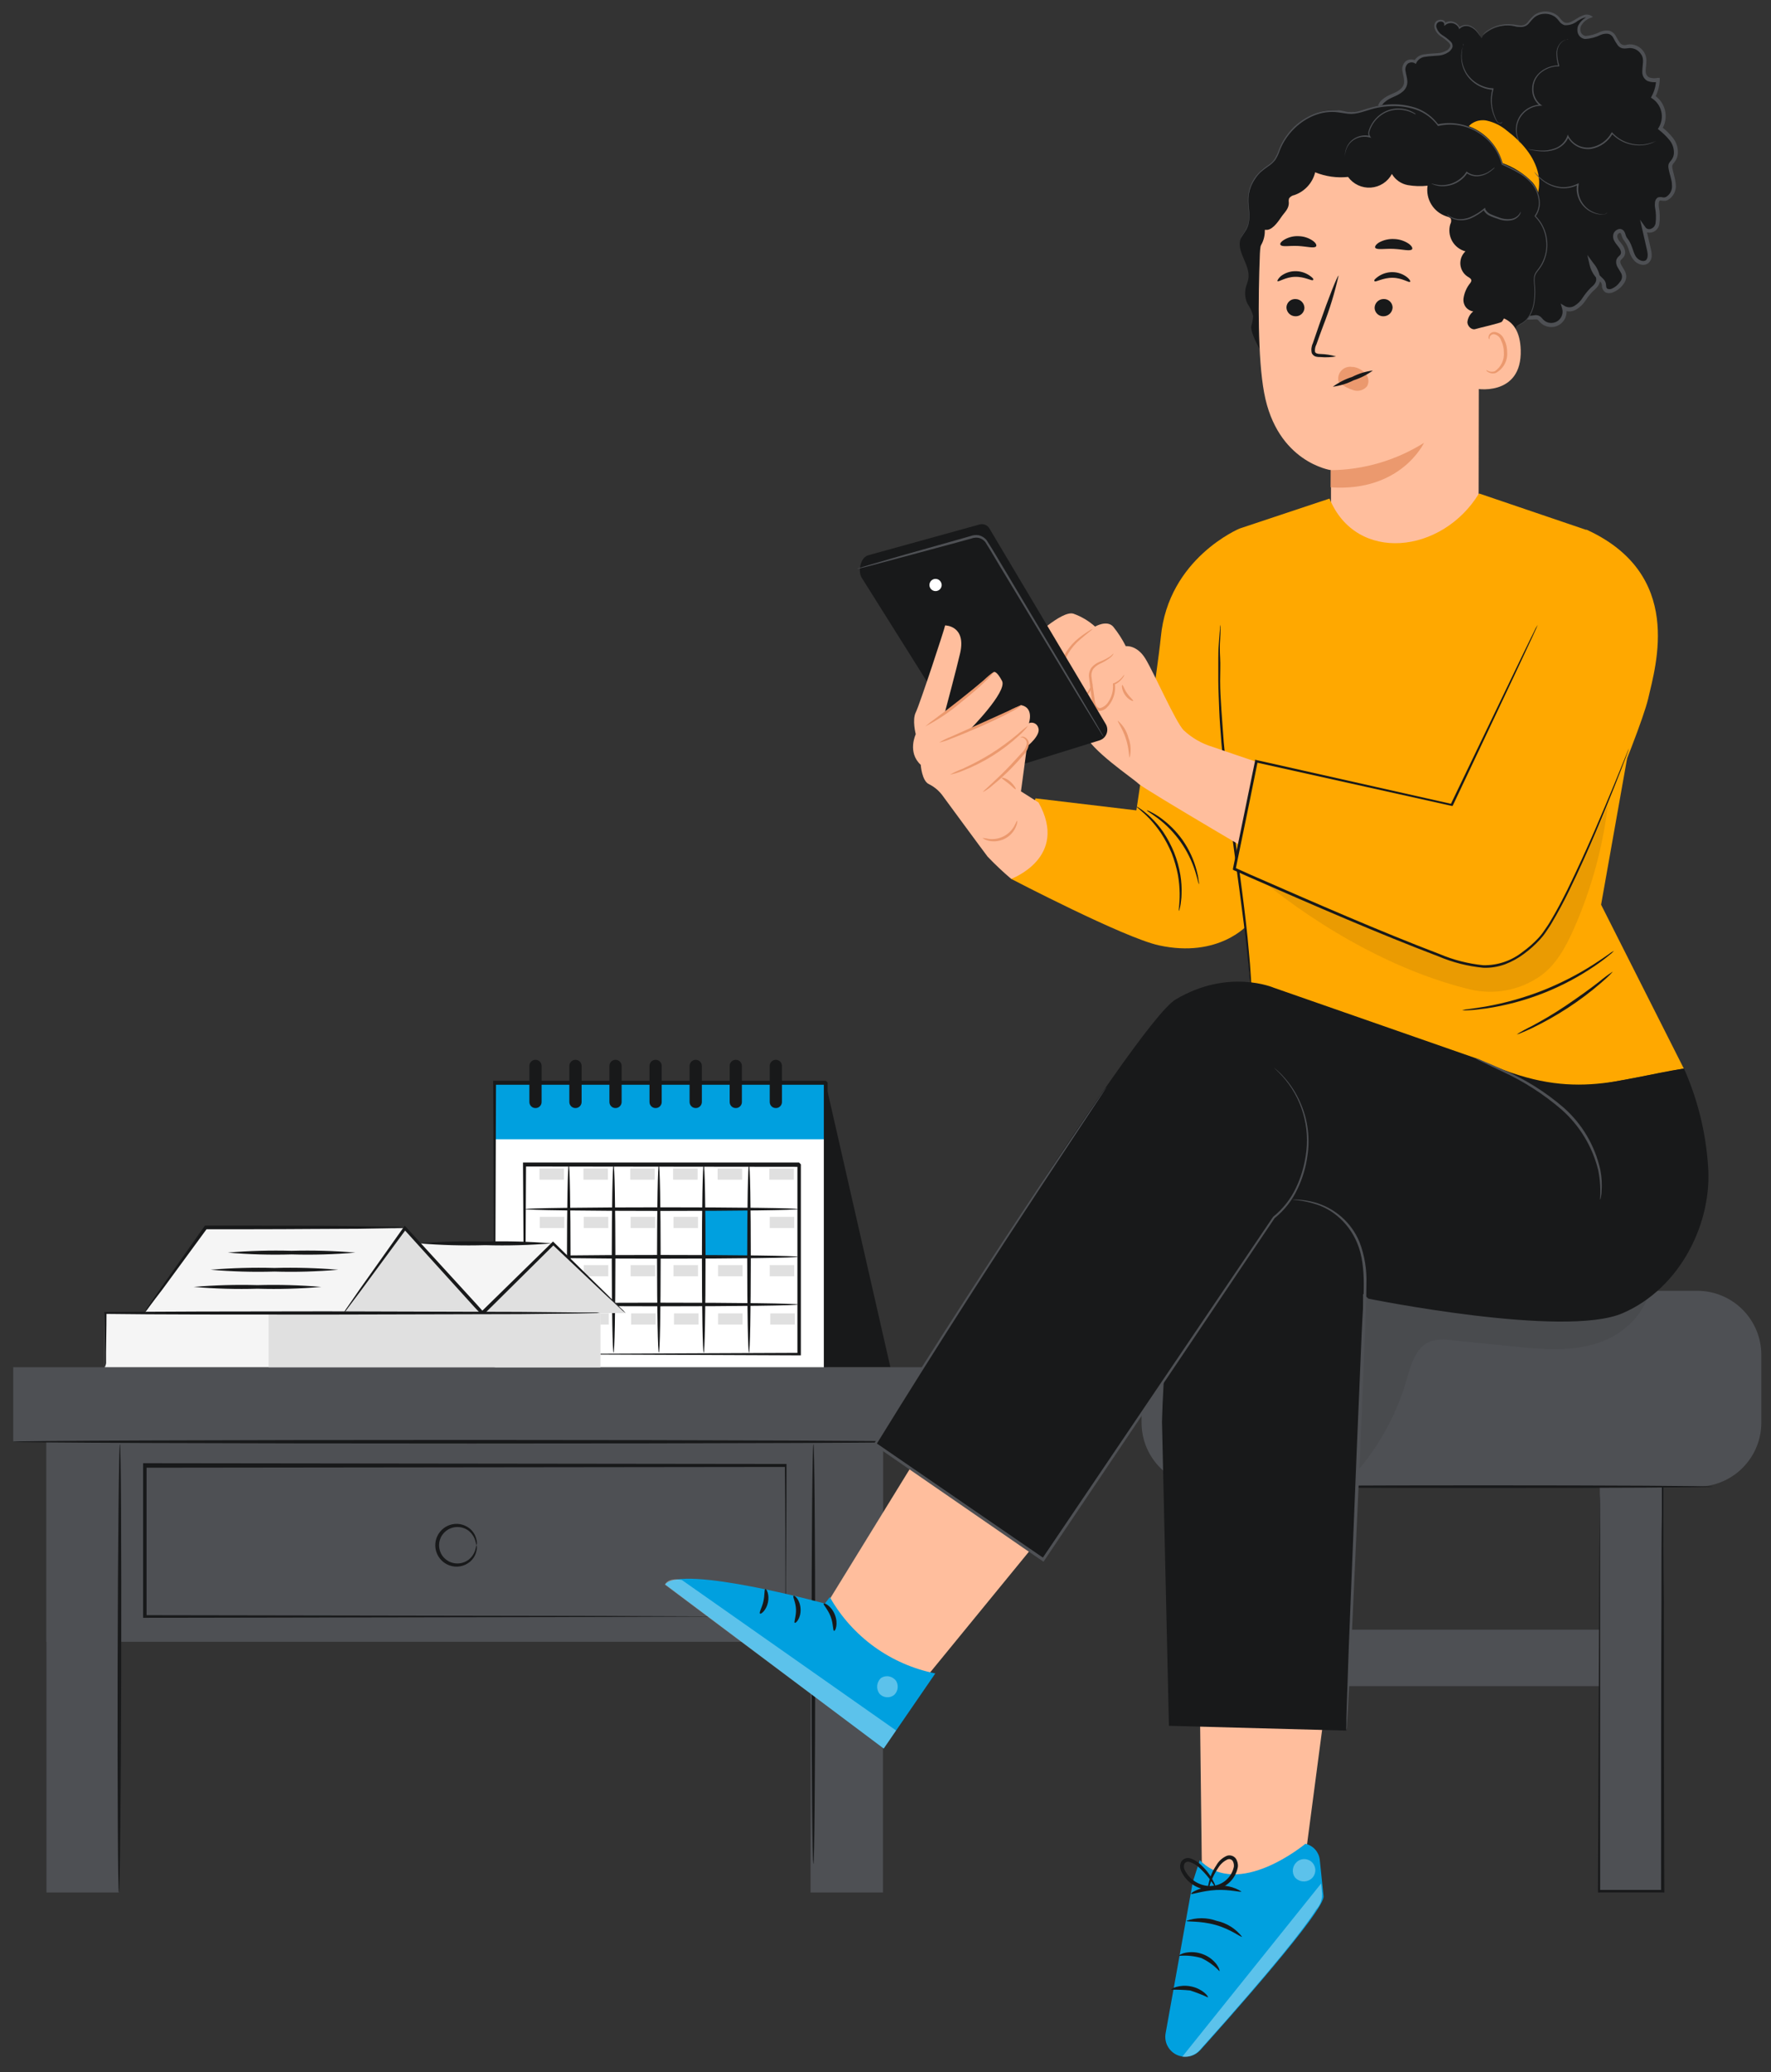 <?xml version="1.0" encoding="utf-8"?>
<!-- Generator: Adobe Illustrator 16.0.2, SVG Export Plug-In . SVG Version: 6.00 Build 0)  -->
<!DOCTYPE svg PUBLIC "-//W3C//DTD SVG 1.1//EN" "http://www.w3.org/Graphics/SVG/1.1/DTD/svg11.dtd">
<svg version="1.1" id="Layer_1" xmlns="http://www.w3.org/2000/svg" xmlns:xlink="http://www.w3.org/1999/xlink" x="0px" y="0px"
	 width="154.75px" height="181px" viewBox="28 33.5 154.75 181" enable-background="new 28 33.5 154.75 181" xml:space="preserve">
<rect x="28" y="33.5" width="154.75" height="181" fill="#333333" stroke="none"/>
<path fill="#18191A" d="M100.129,128.042v0.048v24.84h5.673L100.129,128.042z"/>
<path fill="#FFFFFF" d="M100.128,128.042H71.193v25.804h28.935V128.042z"/>
<path fill="#00A0DF" d="M93.448,139.121h-3.956v4.168h3.956V139.121z"/>
<path fill="#18191A" d="M73.796,151.717c-0.009-0.095-0.009-0.191,0-0.285c0-0.213,0-0.498,0-0.861c0-0.776,0-1.894-0.03-3.307
	c0-2.906-0.042-7.051-0.067-12.087v-0.127h0.127h23.996c-0.03-0.03,0.304,0.304,0.158,0.164v8.597c0,2.769,0,5.424,0,7.938v0.146
	h-0.146l-17.358-0.072l-4.914-0.037H74.27h-0.328h0.346h1.323l4.945-0.036l17.261-0.073l-0.14,0.146c0-2.512,0-5.17,0-7.938
	c0-1.39,0-2.797,0-4.246v-4.363c-0.139-0.146,0.194,0.188,0.158,0.151l-23.996-0.028l0.127-0.129
	c-0.03,5.006-0.055,9.102-0.067,12.008c0,1.426,0,2.549-0.037,3.336c0,0.378,0,0.669,0,0.887
	C73.863,151.717,73.796,151.711,73.796,151.717z"/>
<path fill="#00A0DF" d="M100.128,128.042H71.193v4.976h28.935V128.042z"/>
<path fill="#18191A" d="M71.195,153.846c0,0,0-0.15,0-0.455c0-0.303,0-0.774,0-1.365c0-1.213,0-2.979-0.036-5.217
	c0-4.533-0.037-10.994-0.067-18.766v-0.134h0.133h28.935c-0.03-0.036,0.303,0.297,0.158,0.157v6.916c0,2.265,0,4.49,0,6.675
	c0,4.325,0,8.434,0,12.226v0.139h-0.14l-21.047-0.103l-5.879-0.036h-1.547h-0.388c-0.085,0-0.134,0-0.127,0h0.14h0.413h1.565
	l5.916-0.037l20.902-0.072l-0.14,0.141c0-3.792,0-7.889,0-12.227c0-2.166,0-4.393,0-6.674v-6.916l0.158,0.157H71.207l0.134-0.134
	c-0.031,7.736-0.055,14.167-0.067,18.681c0,2.251,0,4.023-0.037,5.249c0,0.606,0,1.061,0,1.389S71.195,153.846,71.195,153.846z"/>
<path fill="#18191A" d="M97.729,139.121c0,0.085-5.339,0.158-11.928,0.158c-6.589,0-11.922-0.073-11.922-0.158
	s5.333-0.158,11.922-0.158C92.39,138.963,97.729,139.03,97.729,139.121z"/>
<path fill="#18191A" d="M97.729,143.283c0,0.091-5.339,0.164-11.928,0.164c-6.589,0-11.922-0.073-11.922-0.164
	c0-0.092,5.333-0.158,11.922-0.158C92.39,143.125,97.729,143.198,97.729,143.283z"/>
<path fill="#18191A" d="M97.729,147.451c0,0.091-5.339,0.158-11.928,0.158c-6.589,0-11.922-0.067-11.922-0.158
	c0-0.092,5.333-0.157,11.922-0.157C92.39,147.294,97.729,147.366,97.729,147.451z"/>
<path fill="#18191A" d="M77.699,151.674c-0.085,0-0.158-3.683-0.158-8.227c0-4.545,0.073-8.229,0.158-8.229
	c0.085,0,0.158,3.684,0.158,8.229C77.856,147.991,77.79,151.674,77.699,151.674z"/>
<path fill="#18191A" d="M81.615,151.674c-0.085,0-0.158-3.683-0.158-8.227c0-4.545,0.073-8.229,0.158-8.229
	c0.085,0,0.158,3.684,0.158,8.229C81.772,147.991,81.7,151.674,81.615,151.674z"/>
<path fill="#18191A" d="M85.57,151.674c-0.085,0-0.158-3.683-0.158-8.227c0-4.545,0.073-8.229,0.158-8.229s0.158,3.684,0.158,8.229
	C85.728,147.991,85.661,151.674,85.57,151.674z"/>
<path fill="#18191A" d="M89.492,151.674c-0.091,0-0.158-3.683-0.158-8.227c0-4.545,0.067-8.229,0.158-8.229
	c0.091,0,0.158,3.684,0.158,8.229C89.649,147.991,89.577,151.674,89.492,151.674z"/>
<path fill="#18191A" d="M93.449,151.674c-0.091,0-0.158-3.683-0.158-8.227c0-4.545,0.067-8.229,0.158-8.229
	c0.091,0,0.158,3.684,0.158,8.229C93.606,147.991,93.534,151.674,93.449,151.674z"/>
<path fill="#E0E0E0" d="M97.368,135.572h-2.142v0.976h2.142V135.572z"/>
<path fill="#E0E0E0" d="M97.399,139.795h-2.142v0.977h2.142V139.795z"/>
<path fill="#E0E0E0" d="M97.399,144.011h-2.142v0.979h2.142V144.011z"/>
<path fill="#E0E0E0" d="M97.45,148.229h-2.142v0.977h2.142V148.229z"/>
<path fill="#E0E0E0" d="M88.958,135.572h-2.142v0.976h2.142V135.572z"/>
<path fill="#E0E0E0" d="M88.991,139.795H86.85v0.977h2.142L88.991,139.795L88.991,139.795z"/>
<path fill="#E0E0E0" d="M88.991,144.011H86.85v0.979h2.142L88.991,144.011L88.991,144.011z"/>
<path fill="#E0E0E0" d="M89.036,148.229h-2.142v0.977h2.142V148.229z"/>
<path fill="#E0E0E0" d="M81.122,135.572H78.98v0.976h2.142V135.572z"/>
<path fill="#E0E0E0" d="M81.151,139.795H79.01v0.977h2.142L81.151,139.795L81.151,139.795z"/>
<path fill="#E0E0E0" d="M81.151,144.011H79.01v0.979h2.142L81.151,144.011L81.151,144.011z"/>
<path fill="#E0E0E0" d="M81.196,148.229h-2.142v0.977h2.142V148.229z"/>
<path fill="#E0E0E0" d="M85.212,135.572H83.07v0.976h2.142V135.572z"/>
<path fill="#E0E0E0" d="M85.247,139.795h-2.142v0.977h2.142V139.795z"/>
<path fill="#E0E0E0" d="M85.247,144.011h-2.142v0.979h2.142V144.011z"/>
<path fill="#E0E0E0" d="M85.29,148.229h-2.142v0.977h2.142V148.229z"/>
<path fill="#E0E0E0" d="M77.28,135.572h-2.142v0.976h2.142V135.572z"/>
<path fill="#E0E0E0" d="M77.31,139.795h-2.142v0.977h2.142V139.795z"/>
<path fill="#E0E0E0" d="M77.31,144.011h-2.142v0.979h2.142V144.011z"/>
<path fill="#E0E0E0" d="M77.353,148.229h-2.142v0.977h2.142V148.229z"/>
<path fill="#E0E0E0" d="M92.849,135.572h-2.142v0.976h2.142V135.572z"/>
<path fill="#E0E0E0" d="M92.884,144.011h-2.142v0.979h2.142V144.011z"/>
<path fill="#E0E0E0" d="M92.884,148.229h-2.142v0.977h2.142V148.229z"/>
<path fill="#18191A" d="M74.792,130.293c-0.071,0.001-0.141-0.012-0.206-0.039c-0.065-0.025-0.124-0.066-0.174-0.115
	c-0.05-0.05-0.089-0.107-0.116-0.174c-0.026-0.066-0.04-0.135-0.039-0.206v-3.143c-0.001-0.07,0.013-0.14,0.039-0.206
	c0.026-0.065,0.065-0.125,0.115-0.176c0.05-0.049,0.109-0.09,0.174-0.116c0.065-0.028,0.135-0.042,0.206-0.042
	c0.07,0,0.14,0.014,0.206,0.042c0.065,0.026,0.124,0.067,0.174,0.116c0.05,0.051,0.089,0.109,0.115,0.176
	c0.027,0.066,0.04,0.136,0.039,0.206v3.131c0.002,0.071-0.01,0.144-0.035,0.209c-0.026,0.067-0.065,0.127-0.115,0.178
	c-0.05,0.052-0.11,0.093-0.176,0.119C74.934,130.28,74.863,130.294,74.792,130.293z"/>
<path fill="#18191A" d="M78.282,130.293c-0.142,0-0.278-0.057-0.378-0.156c-0.1-0.099-0.156-0.236-0.156-0.378v-3.143
	c0-0.142,0.056-0.278,0.156-0.38c0.1-0.102,0.235-0.158,0.378-0.16c0.143,0,0.28,0.057,0.381,0.158
	c0.102,0.102,0.158,0.238,0.158,0.382v3.131c0.002,0.071-0.011,0.144-0.038,0.21c-0.026,0.066-0.066,0.127-0.116,0.178
	c-0.051,0.051-0.111,0.092-0.177,0.118C78.425,130.28,78.354,130.294,78.282,130.293z"/>
<path fill="#18191A" d="M81.786,130.293c-0.07,0.001-0.14-0.012-0.206-0.039c-0.065-0.025-0.124-0.066-0.174-0.115
	c-0.05-0.05-0.089-0.107-0.116-0.174s-0.04-0.135-0.039-0.206v-3.143c-0.001-0.07,0.012-0.14,0.039-0.206
	c0.026-0.065,0.065-0.125,0.115-0.176c0.05-0.049,0.109-0.09,0.174-0.116c0.065-0.028,0.135-0.042,0.206-0.042
	c0.142,0.002,0.278,0.06,0.377,0.16c0.1,0.102,0.156,0.238,0.156,0.38v3.131c0.001,0.071-0.011,0.142-0.037,0.208
	c-0.026,0.066-0.065,0.127-0.115,0.178s-0.109,0.092-0.175,0.118C81.928,130.279,81.857,130.293,81.786,130.293z"/>
<path fill="#18191A" d="M85.288,130.293c-0.071,0.001-0.141-0.012-0.206-0.039c-0.065-0.025-0.124-0.066-0.174-0.115
	c-0.05-0.05-0.089-0.107-0.116-0.174c-0.026-0.066-0.04-0.135-0.039-0.206v-3.143c-0.001-0.07,0.013-0.14,0.039-0.206
	c0.026-0.065,0.065-0.125,0.115-0.176c0.05-0.049,0.109-0.09,0.174-0.116c0.065-0.028,0.135-0.042,0.206-0.042
	c0.07,0,0.14,0.014,0.206,0.042c0.065,0.026,0.124,0.067,0.174,0.116c0.05,0.051,0.089,0.109,0.115,0.176
	c0.027,0.066,0.04,0.136,0.039,0.206v3.131c0.002,0.071-0.01,0.144-0.035,0.209c-0.026,0.067-0.065,0.127-0.115,0.178
	c-0.05,0.052-0.11,0.093-0.176,0.119C85.43,130.28,85.359,130.294,85.288,130.293z"/>
<path fill="#18191A" d="M88.79,130.293c-0.142,0-0.278-0.057-0.378-0.156c-0.1-0.099-0.156-0.236-0.156-0.378v-3.143
	c0-0.142,0.056-0.278,0.156-0.38s0.235-0.158,0.378-0.16c0.143,0,0.28,0.057,0.381,0.158c0.102,0.102,0.158,0.238,0.158,0.382v3.131
	c0.002,0.071-0.011,0.144-0.038,0.21c-0.026,0.066-0.066,0.127-0.116,0.178c-0.051,0.051-0.111,0.092-0.177,0.118
	C88.933,130.28,88.861,130.294,88.79,130.293z"/>
<path fill="#18191A" d="M92.293,130.293c-0.07,0.001-0.14-0.012-0.205-0.039c-0.065-0.025-0.125-0.066-0.174-0.115
	c-0.05-0.05-0.089-0.107-0.116-0.174c-0.027-0.066-0.04-0.135-0.039-0.206v-3.143c-0.001-0.07,0.012-0.14,0.039-0.206
	c0.026-0.065,0.065-0.125,0.115-0.176c0.05-0.049,0.109-0.09,0.174-0.116c0.065-0.028,0.135-0.042,0.206-0.042
	s0.141,0.014,0.206,0.042c0.065,0.026,0.124,0.067,0.174,0.116c0.05,0.051,0.089,0.109,0.115,0.176
	c0.027,0.066,0.04,0.136,0.039,0.206v3.131c0.002,0.071-0.01,0.144-0.035,0.209c-0.026,0.067-0.065,0.127-0.115,0.178
	c-0.05,0.052-0.11,0.093-0.176,0.119C92.436,130.28,92.365,130.294,92.293,130.293z"/>
<path fill="#18191A" d="M95.793,130.293c-0.07,0.001-0.14-0.012-0.205-0.039c-0.065-0.025-0.125-0.066-0.174-0.115
	c-0.05-0.05-0.089-0.107-0.116-0.174c-0.026-0.066-0.04-0.135-0.039-0.206v-3.143c-0.001-0.07,0.012-0.14,0.039-0.206
	c0.026-0.065,0.065-0.125,0.115-0.176c0.05-0.049,0.109-0.09,0.174-0.116c0.065-0.028,0.135-0.042,0.206-0.042
	s0.141,0.014,0.206,0.042c0.065,0.026,0.125,0.067,0.174,0.116c0.05,0.051,0.089,0.109,0.115,0.176
	c0.027,0.066,0.04,0.136,0.039,0.206v3.131c0.002,0.071-0.01,0.144-0.035,0.209c-0.026,0.067-0.065,0.127-0.115,0.178
	c-0.05,0.052-0.11,0.093-0.176,0.119C95.936,130.28,95.865,130.294,95.793,130.293z"/>
<path fill="#4E5054" d="M109.226,152.93h-80.07v6.51h80.07V152.93z"/>
<path fill="#4E5054" d="M105.151,157.875H32.059v19.039h73.092V157.875z"/>
<path fill="#4E5054" d="M38.387,157.293h-6.328v41.523h6.328V157.293z"/>
<path fill="#4E5054" d="M105.154,157.293h-6.328v41.523h6.328V157.293z"/>
<path fill="#18191A" d="M109.326,159.439c0,0.086-17.971,0.158-40.129,0.158c-22.158,0-40.135-0.072-40.135-0.158
	c0-0.084,17.965-0.156,40.135-0.156C91.367,159.283,109.326,159.38,109.326,159.439z"/>
<path fill="#18191A" d="M38.478,159.641c0.091,0,0.14,8.773,0.115,19.586c-0.024,10.812-0.115,19.59-0.2,19.59
	s-0.14-8.768-0.115-19.584C38.301,168.414,38.393,159.641,38.478,159.641z"/>
<path fill="#18191A" d="M99.074,159.641c0.091,0,0.158,8.215,0.158,18.349c0,10.132-0.066,18.341-0.158,18.341
	c-0.091,0-0.158-8.209-0.158-18.341C98.916,167.855,98.989,159.641,99.074,159.641z"/>
<path fill="#18191A" d="M96.632,174.748c0,0,0-0.079,0-0.23s0-0.383,0-0.674c0-0.607,0-1.463,0-2.585c0-2.263,0-5.545-0.048-9.708
	l0.091,0.092l-56.025,0.066l0.158-0.158v13.191l-0.158-0.152l39.941,0.067l11.789,0.048h3.185h0.832h0.285h-0.267h-0.807h-3.155
	l-11.752,0.043l-40.043,0.072h-0.152v-0.157c0-4.247,0-8.67,0-13.19v-0.158h0.164l56.025,0.067h0.031v0.091
	c0,4.18-0.037,7.48-0.049,9.756c0,1.11,0,1.974,0,2.566c0,0.279,0,0.498,0,0.655S96.632,174.748,96.632,174.748z"/>
<path fill="#18191A" d="M69.643,168.48c-0.03,0-0.036-0.151-0.115-0.406c-0.105-0.35-0.318-0.657-0.607-0.881
	c-0.217-0.155-0.47-0.256-0.736-0.291c-0.266-0.034-0.536-0.004-0.786,0.092c-0.304,0.113-0.566,0.316-0.75,0.583
	c-0.185,0.266-0.284,0.582-0.284,0.907c0,0.324,0.099,0.64,0.284,0.906s0.447,0.469,0.75,0.582c0.251,0.094,0.521,0.122,0.787,0.088
	c0.266-0.037,0.519-0.139,0.736-0.293c0.29-0.222,0.502-0.526,0.607-0.875C69.607,168.639,69.613,168.48,69.643,168.48
	c0.039,0.144,0.039,0.293,0,0.437c-0.069,0.407-0.285,0.774-0.606,1.032c-0.243,0.195-0.531,0.324-0.838,0.377
	c-0.307,0.052-0.622,0.025-0.916-0.08c-0.365-0.128-0.681-0.367-0.904-0.684c-0.224-0.314-0.344-0.692-0.344-1.078
	c0-0.387,0.12-0.766,0.344-1.08c0.223-0.316,0.539-0.555,0.904-0.685c0.293-0.104,0.609-0.132,0.916-0.079
	c0.307,0.053,0.596,0.183,0.838,0.377c0.319,0.258,0.535,0.623,0.606,1.025C69.683,168.188,69.683,168.338,69.643,168.48z"/>
<path fill="#E0E0E0" d="M76.345,142.111l6.334,6.093H70.162L76.345,142.111z"/>
<path fill="#F5F5F5" d="M70.163,148.204l6.183-6.093H64.107L70.163,148.204z"/>
<path fill="#F5F5F5" d="M40.605,148.204l5.394-7.421h17.407l-5.357,7.421H40.605z"/>
<path fill="#E0E0E0" d="M63.406,140.783l6.759,7.421H58.049L63.406,140.783z"/>
<path fill="#18191A" d="M82.679,148.204c-0.175-0.119-0.338-0.255-0.485-0.407l-1.305-1.213l-4.635-4.381h0.188l-6.164,6.109
	l-0.122,0.114l-0.109-0.12l-0.607-0.644l-6.158-6.796h0.212l-3.938,5.346L58.44,147.7c-0.123,0.183-0.264,0.353-0.418,0.51
	c0.102-0.196,0.219-0.382,0.352-0.558l1.056-1.529l3.84-5.418l0.097-0.135l0.115,0.123l6.195,6.771l0.576,0.644h-0.225l6.201-6.067
	l0.091-0.091l0.097,0.091l4.556,4.466l1.256,1.256C82.39,147.896,82.541,148.045,82.679,148.204z"/>
<path fill="#18191A" d="M40.605,148.203c0.103-0.211,0.223-0.414,0.358-0.605l1.086-1.578l3.811-5.395l0.048-0.066h4.102
	c3.64,0,6.971,0,9.368,0.049l2.839,0.05c0.347-0.007,0.694,0.015,1.038,0.06c-0.343,0.051-0.69,0.07-1.038,0.063l-2.839,0.055
	c-2.396,0-5.709,0.042-9.368,0.042h-4.041l0.122-0.062l-3.907,5.328c-0.474,0.605-0.855,1.129-1.153,1.521
	C40.906,147.857,40.764,148.037,40.605,148.203z"/>
<path fill="#18191A" d="M76.206,142.111c-1.927,0.16-3.861,0.214-5.794,0.158c-1.933,0.056-3.867,0.002-5.794-0.158
	c1.927-0.155,3.861-0.209,5.794-0.157C72.344,141.902,74.278,141.956,76.206,142.111z"/>
<path fill="#18191A" d="M56.073,145.916c-1.852,0.16-3.711,0.213-5.57,0.158c-1.86,0.055-3.722,0.002-5.576-0.158
	c1.854-0.156,3.716-0.209,5.576-0.157C52.362,145.707,54.221,145.76,56.073,145.916z"/>
<path fill="#18191A" d="M57.558,144.417c-1.854,0.16-3.715,0.213-5.576,0.158c-1.86,0.055-3.722,0.002-5.576-0.158
	c1.854-0.156,3.716-0.208,5.576-0.157C53.842,144.209,55.704,144.261,57.558,144.417z"/>
<path fill="#18191A" d="M59.054,142.919c-1.854,0.16-3.715,0.212-5.576,0.158c-1.86,0.054-3.722,0.002-5.576-0.158
	c1.854-0.155,3.716-0.209,5.576-0.158C55.338,142.71,57.2,142.764,59.054,142.919z"/>
<path fill="#F5F5F5" d="M80.462,148.204H37.154v4.726h43.308V148.204z"/>
<path fill="#E0E0E0" d="M80.466,148.204H51.471v4.726h28.995V148.204z"/>
<path fill="#18191A" d="M37.16,152.93c-0.01-0.104-0.01-0.21,0-0.313c0-0.237,0-0.54,0-0.923c0-0.844,0-2.016-0.042-3.488v-0.091
	h0.091c4.308-0.044,11.322-0.067,19.233-0.067l16.946,0.049l5.139,0.049h1.396c0.163-0.002,0.325,0.008,0.485,0.03
	c-0.16,0.027-0.323,0.037-0.485,0.03l-1.396,0.029l-5.139,0.056l-16.946,0.042c-7.888,0-14.925,0-19.233-0.061l0.097-0.098
	c0,1.475-0.036,2.645-0.042,3.488c0,0.383,0,0.686,0,0.923C37.247,152.704,37.212,152.82,37.16,152.93z"/>
<path fill="#4E5054" d="M141.083,162.989h-5.563v36.222h5.563V162.989z"/>
<path fill="#4E5054" d="M173.355,162.989h-5.564v35.809h5.564V162.989z"/>
<path fill="#4E5054" d="M168.782,175.857h-29.493v4.934h29.493V175.857z"/>
<path fill="#18191A" d="M173.355,163.02c0,0,0,0.063,0,0.184v0.533c0,0.479,0,1.172,0,2.058c0,1.82,0,4.388,0.037,7.59
	c0,6.438,0,15.356,0.037,25.331v0.104h-5.796v-0.114c0.036-9.908,0.073-18.754,0.099-25.132c0-3.178,0.041-5.745,0.054-7.522
	c0-0.88,0-1.56,0.03-2.039v-0.528c-0.008-0.058-0.008-0.115,0-0.176c0,0,0,0.063,0,0.176c0,0.117,0,0.306,0,0.528
	c0,0.479,0,1.159,0,2.039c0,1.777,0,4.345,0,7.522c0,6.378,0,15.224,0,25.132l-0.114-0.116h5.563l-0.121,0.116
	c0-9.976,0-18.894,0.035-25.331c0-3.204,0-5.794,0.036-7.59c0-0.887,0-1.578,0-2.057v-0.535
	C173.252,163.125,173.3,163.068,173.355,163.02z"/>
<path fill="#18191A" d="M135.553,164.525c0.004,0.058,0.004,0.117,0,0.176c0,0.127,0,0.297,0,0.515c0,0.468,0,1.136,0,1.99
	c0,1.742,0,4.248,0,7.36c0,6.248,0,14.912,0,24.645l-0.115-0.121H141l-0.121,0.121c0-10.047,0-19.045,0.036-25.549
	c0-3.234,0-5.85,0.037-7.669c0-0.892,0-1.591,0-2.075c0-0.23,0-0.406,0-0.54c-0.009-0.06-0.009-0.122,0-0.183c0,0,0,0.062,0,0.183
	s0,0.31,0,0.54c0,0.484,0,1.184,0,2.075c0,1.819,0,4.435,0.036,7.669c0,6.504,0,15.502,0.037,25.549v0.115h-5.795v-0.115
	c0.031-9.707,0.061-18.396,0.078-24.645c0-3.112,0.037-5.618,0.049-7.36c0-0.854,0-1.522,0-1.99c0-0.218,0-0.388,0-0.515
	C135.415,164.634,135.48,164.575,135.553,164.525z"/>
<path fill="#4E5054" d="M176.305,146.256h-42.957c-3.093,0-5.6,2.508-5.6,5.6v5.91c0,3.092,2.507,5.601,5.6,5.601h42.957
	c3.092,0,5.6-2.509,5.6-5.601v-5.91C181.904,148.764,179.396,146.256,176.305,146.256z"/>
<path fill="#18191A" d="M137.525,163.366c0-0.067,8.992-0.116,20.07-0.116s20.075,0.049,20.075,0.116
	c0,0.065-8.983,0.114-20.075,0.114C146.505,163.48,137.525,163.432,137.525,163.366z"/>
<g opacity="0.3">
	<path opacity="0.3" fill="#18191A" enable-background="new    " d="M172.186,145.141l-22.516-0.759
		c-1.322-0.049-2.771-0.049-3.798,0.788c-1.024,0.838-1.269,2.105-1.517,3.325l-3.422,16.552l0.717,1.213
		c4.473-2.777,7.763-7.109,9.24-12.165c0.381-1.347,0.813-2.942,2.123-3.428c0.592-0.169,1.215-0.2,1.819-0.091l5.319,0.533
		c2.55,0.256,5.199,0.505,7.621-0.34C170.195,149.927,172.344,147.7,172.186,145.141z"/>
</g>
<path fill="#18191A" d="M157.58,36.621c0.342-0.338,0.758-0.592,1.215-0.744c0.456-0.151,0.941-0.196,1.418-0.13
	c0.372,0.127,0.775,0.127,1.146,0c0.218-0.171,0.406-0.375,0.559-0.607c0.146-0.153,0.324-0.275,0.52-0.358s0.405-0.126,0.619-0.126
	c0.211,0,0.422,0.043,0.617,0.126s0.372,0.205,0.52,0.358c0.119,0.173,0.269,0.324,0.438,0.449c0.746,0.413,1.614-0.983,2.354-0.558
	c-0.338,0.114-0.637,0.325-0.854,0.606c-0.104,0.15-0.153,0.331-0.144,0.512c0.015,0.182,0.087,0.354,0.209,0.489
	c0.691,0.637,1.888-0.722,2.658-0.188c0.418,0.285,0.461,1.013,0.951,1.141c0.201,0.036,0.406,0.036,0.607,0
	c0.33-0.014,0.652,0.097,0.902,0.311c0.252,0.214,0.412,0.515,0.451,0.842c0.041,0.558-0.257,1.213,0.15,1.62
	c0.145,0.098,0.309,0.164,0.479,0.193c0.17,0.029,0.348,0.021,0.517-0.023c-0.021,0.515-0.157,1.02-0.399,1.474
	c0.436,0.293,0.74,0.743,0.854,1.256c0.111,0.513,0.023,1.05-0.248,1.499c0.453,0.328,0.841,0.74,1.141,1.213
	c0.148,0.241,0.229,0.518,0.229,0.801c0,0.283-0.079,0.56-0.229,0.801c-0.09,0.091-0.166,0.195-0.225,0.31
	c-0.036,0.135-0.036,0.277,0,0.413c0.156,0.511,0.253,1.038,0.283,1.571c-0.028,0.534-0.441,1.116-0.969,1.056
	c-0.129,0-0.262-0.061-0.371,0c-0.037,0.028-0.067,0.064-0.09,0.104c-0.022,0.041-0.039,0.086-0.043,0.132
	c-0.046,0.385-0.029,0.774,0.049,1.153c0.076,0.38,0.004,0.776-0.201,1.104c-0.053,0.078-0.123,0.144-0.205,0.191
	c-0.08,0.048-0.172,0.078-0.268,0.087c-0.094,0.009-0.188-0.002-0.277-0.034c-0.09-0.031-0.172-0.082-0.238-0.148
	c0.134,0.606,0.271,1.213,0.413,1.82c0.077,0.358,0.146,0.789-0.121,1.037c-0.269,0.249-0.947,0.049-1.214-0.358
	c-0.268-0.407-0.305-0.916-0.559-1.323c-0.123-0.152-0.229-0.317-0.315-0.491c-0.056-0.146-0.066-0.322-0.183-0.419
	c-0.235-0.206-0.605,0.122-0.605,0.431c0.07,0.303,0.229,0.579,0.455,0.794c0.109,0.11,0.185,0.25,0.215,0.402
	c0.029,0.153,0.016,0.311-0.045,0.454c-0.079,0.128-0.221,0.212-0.292,0.34c-0.269,0.449,0.389,0.904,0.455,1.42
	c-0.005,0.192-0.056,0.381-0.144,0.552c-0.09,0.17-0.218,0.318-0.373,0.431c-0.34,0.322-0.988,0.57-1.213,0.146
	c-0.066-0.146-0.037-0.321-0.092-0.473c-0.078-0.175-0.201-0.326-0.357-0.437c-0.34-0.331-0.58-0.751-0.69-1.213
	c0.382,0.492,0.78,1.146,0.489,1.705c-0.146,0.217-0.325,0.409-0.532,0.57c-0.364,0.364-0.606,0.843-0.958,1.213
	c-0.165,0.197-0.391,0.337-0.641,0.399c-0.248,0.063-0.512,0.043-0.75-0.054c0.072,0.251,0.058,0.518-0.043,0.759
	c-0.1,0.241-0.275,0.442-0.504,0.569c-0.228,0.128-0.492,0.175-0.748,0.134c-0.258-0.041-0.494-0.167-0.672-0.359
	c-0.082-0.116-0.188-0.215-0.309-0.291c-0.148-0.042-0.307-0.042-0.455,0c-0.46,0.069-0.932,0.01-1.359-0.172
	c-0.429-0.182-0.797-0.479-1.066-0.859l0.461-0.152c-0.904-0.073-1.779-0.355-2.555-0.825c-0.385-0.246-0.672-0.616-0.815-1.049
	c-0.144-0.433-0.136-0.902,0.026-1.329c0.177-0.352,0.511-0.71,0.369-1.08c-0.09-0.254-0.375-0.376-0.605-0.473l-3.189-1.214
	c-0.535-0.15-1.019-0.444-1.396-0.849c-0.092-0.104-0.158-0.224-0.2-0.354c-0.043-0.13-0.06-0.267-0.048-0.404
	c0.01-0.137,0.048-0.27,0.109-0.392c0.063-0.122,0.147-0.23,0.252-0.318c-0.24-0.498-0.616-0.918-1.086-1.214
	c-0.526-0.333-1.146-0.491-1.691-0.801c-0.283-0.134-0.523-0.344-0.693-0.606c-0.173-0.262-0.269-0.566-0.277-0.88
	c0.056-0.607,0.924-1.08,1.342-0.607c-0.061-0.94-1.735-1.037-1.855-1.972c-0.098-0.758,0.879-1.128,1.396-1.699
	c-0.099-0.267-0.358-0.443-0.462-0.704c-0.219-0.552,0.357-1.08,0.898-1.323c0.539-0.243,1.213-0.485,1.346-1.056
	c0.134-0.571-0.346-1.268,0-1.778c0.098-0.138,0.24-0.235,0.404-0.272s0.336-0.012,0.482,0.072c0.455-1.068,2.469-0.207,3.088-1.213
	c0.052-0.077,0.08-0.168,0.079-0.261c-0.019-0.079-0.052-0.153-0.097-0.219c-0.269-0.271-0.564-0.509-0.887-0.71
	c-0.158-0.103-0.281-0.253-0.353-0.429c-0.069-0.176-0.082-0.37-0.036-0.554c0.146-0.346,0.813-0.321,0.794,0.061
	c0.103-0.075,0.222-0.126,0.345-0.15c0.123-0.023,0.252-0.018,0.373,0.015c0.122,0.034,0.235,0.094,0.33,0.177
	c0.098,0.083,0.172,0.187,0.221,0.303c0.151-0.14,0.346-0.223,0.553-0.236c0.205-0.013,0.408,0.044,0.576,0.164
	c0.33,0.246,0.596,0.565,0.776,0.934"/>
<path fill="#4E5054" d="M157.447,36.821c0,0-0.108-0.176-0.363-0.503c-0.16-0.204-0.368-0.365-0.607-0.467
	c-0.149-0.073-0.319-0.098-0.485-0.072c-0.165,0.026-0.319,0.102-0.441,0.218l-0.062,0.073v-0.091
	c-0.047-0.106-0.115-0.2-0.203-0.275c-0.09-0.076-0.191-0.13-0.305-0.161c-0.109-0.03-0.228-0.035-0.342-0.014
	c-0.113,0.021-0.222,0.066-0.313,0.134l-0.13,0.103v-0.158c0-0.188-0.254-0.273-0.453-0.2c-0.051,0.021-0.098,0.052-0.135,0.091
	c-0.039,0.04-0.067,0.086-0.088,0.137c-0.02,0.051-0.026,0.105-0.024,0.16c0.003,0.055,0.019,0.108,0.041,0.157
	c0.089,0.25,0.257,0.462,0.479,0.607c0.26,0.159,0.502,0.344,0.723,0.552c0.07,0.06,0.125,0.137,0.156,0.225
	c0.031,0.087,0.041,0.181,0.024,0.273c-0.024,0.088-0.069,0.169-0.133,0.236c-0.05,0.074-0.11,0.138-0.183,0.188
	c-0.293,0.2-0.635,0.314-0.989,0.327c-0.347,0.037-0.697,0.037-1.037,0.097c-0.167,0.008-0.329,0.06-0.472,0.149
	c-0.142,0.089-0.258,0.214-0.336,0.361l-0.049,0.115l-0.109-0.067c-0.096-0.05-0.202-0.072-0.311-0.063
	c-0.107,0.009-0.21,0.048-0.296,0.112c-0.086,0.086-0.147,0.192-0.18,0.31c-0.033,0.118-0.033,0.24-0.003,0.358
	c0.037,0.261,0.134,0.54,0.152,0.855c0.01,0.166-0.021,0.332-0.084,0.485c-0.063,0.153-0.162,0.291-0.287,0.4
	c-0.49,0.449-1.158,0.528-1.588,0.934c-0.113,0.082-0.203,0.19-0.263,0.315s-0.087,0.263-0.079,0.401
	c0,0.261,0.342,0.431,0.497,0.807l0.031,0.079l-0.056,0.061c-0.303,0.285-0.621,0.552-0.953,0.801
	c-0.154,0.096-0.273,0.242-0.34,0.413c-0.063,0.171-0.069,0.359-0.018,0.534c0.133,0.333,0.534,0.54,0.904,0.758
	c0.199,0.113,0.389,0.245,0.564,0.394c0.197,0.172,0.322,0.413,0.352,0.674v0.443l-0.279-0.334c-0.291-0.346-0.988,0-1.068,0.467
	c-0.013,0.268,0.051,0.533,0.186,0.766c0.134,0.232,0.331,0.421,0.566,0.545c0.475,0.315,1.074,0.473,1.64,0.777
	c0.587,0.317,1.058,0.812,1.347,1.414l0.063,0.133l-0.121,0.073c-0.164,0.156-0.262,0.367-0.276,0.592
	c-0.013,0.226,0.06,0.447,0.203,0.621c0.371,0.383,0.838,0.66,1.353,0.801l3.266,1.213c0.158,0.056,0.309,0.14,0.438,0.249
	c0.073,0.065,0.135,0.146,0.176,0.235c0.041,0.089,0.062,0.188,0.061,0.287c-0.045,0.327-0.176,0.636-0.376,0.898
	c-0.127,0.244-0.187,0.518-0.173,0.793c0.014,0.275,0.102,0.542,0.252,0.772c0.307,0.497,0.777,0.872,1.328,1.062
	c0.578,0.2,1.177,0.336,1.785,0.407l0.746,0.115l-0.717,0.236l-0.468,0.152l0.091-0.273c0.301,0.413,0.727,0.717,1.215,0.868
	c0.242,0.086,0.5,0.131,0.758,0.133c0.135-0.008,0.269-0.024,0.399-0.048c0.093-0.021,0.187-0.021,0.278-0.004
	c0.092,0.018,0.179,0.054,0.256,0.107c0.15,0.121,0.227,0.249,0.311,0.315c0.086,0.081,0.188,0.145,0.297,0.188
	c0.229,0.085,0.48,0.085,0.711,0c0.228-0.086,0.416-0.254,0.529-0.472c0.11-0.218,0.139-0.469,0.075-0.705l-0.133-0.455l0.399,0.243
	c0.131,0.063,0.274,0.09,0.42,0.081c0.146-0.009,0.283-0.056,0.404-0.135c0.283-0.176,0.522-0.415,0.698-0.698
	c0.207-0.318,0.447-0.613,0.716-0.88c0.297-0.243,0.492-0.467,0.467-0.783c-0.066-0.428-0.26-0.826-0.551-1.146l0.327-0.152
	c0.074,0.328,0.222,0.635,0.431,0.898c0.111,0.132,0.233,0.256,0.364,0.37c0.077,0.074,0.144,0.157,0.2,0.249
	c0.053,0.102,0.084,0.213,0.091,0.328c0,0.2,0.042,0.285,0.115,0.333c0.118,0.047,0.251,0.047,0.37,0
	c0.3-0.125,0.555-0.336,0.734-0.607c0.099-0.106,0.158-0.243,0.172-0.388s-0.021-0.29-0.101-0.413
	c-0.071-0.14-0.176-0.285-0.269-0.449c-0.121-0.188-0.168-0.417-0.127-0.637c0.068-0.261,0.291-0.388,0.348-0.473
	c0.033-0.049,0.055-0.106,0.061-0.166c0.006-0.059-0.002-0.119-0.023-0.174c-0.073-0.279-0.346-0.485-0.547-0.837
	c-0.059-0.095-0.098-0.201-0.113-0.312s-0.008-0.224,0.023-0.332c0.039-0.115,0.109-0.216,0.205-0.293
	c0.095-0.077,0.207-0.126,0.328-0.143c0.071-0.003,0.144,0.01,0.209,0.04c0.064,0.03,0.123,0.074,0.168,0.13
	c0.063,0.089,0.111,0.19,0.14,0.297c0.032,0.148,0.101,0.286,0.2,0.401c0.479,0.606,0.449,1.401,0.896,1.747
	c0.219,0.182,0.534,0.255,0.697,0.109c0.164-0.146,0.176-0.461,0.115-0.765c-0.146-0.649-0.291-1.286-0.438-1.923l-0.193-0.843
	l0.502,0.704c0.063,0.063,0.145,0.105,0.231,0.118c0.087,0.013,0.177-0.003,0.255-0.045c0.094-0.039,0.176-0.1,0.239-0.178
	s0.106-0.171,0.125-0.271c0.062-0.477,0.045-0.96-0.049-1.432c-0.015-0.135-0.015-0.271,0-0.406c0.005-0.088,0.03-0.173,0.075-0.25
	c0.043-0.076,0.104-0.14,0.18-0.188c0.148-0.039,0.307-0.039,0.455,0c0.092,0.011,0.186-0.005,0.267-0.048
	c0.179-0.108,0.322-0.267,0.411-0.456c0.09-0.188,0.122-0.399,0.094-0.606c0-0.443-0.207-0.886-0.287-1.377
	c-0.035-0.142-0.035-0.29,0-0.431c0.059-0.124,0.135-0.236,0.231-0.333c0.126-0.159,0.204-0.35,0.224-0.552
	c0.031-0.421-0.096-0.839-0.355-1.171c-0.275-0.341-0.59-0.648-0.936-0.916l-0.108-0.091l0.077-0.115
	c0.25-0.416,0.332-0.911,0.229-1.384c-0.105-0.473-0.389-0.888-0.791-1.158l-0.122-0.073l0.067-0.127
	c0.236-0.433,0.369-0.915,0.388-1.408l0.164,0.152c-0.305,0.059-0.619,0.034-0.91-0.073c-0.146-0.078-0.268-0.195-0.349-0.339
	c-0.082-0.144-0.121-0.309-0.112-0.474c0-0.607,0.194-1.104-0.097-1.511c-0.123-0.203-0.307-0.363-0.521-0.459
	c-0.219-0.096-0.459-0.122-0.691-0.075c-0.141,0.025-0.284,0.025-0.424,0c-0.152-0.035-0.289-0.118-0.391-0.236
	c-0.15-0.207-0.285-0.426-0.398-0.655c-0.043-0.095-0.108-0.178-0.189-0.244s-0.176-0.111-0.277-0.133
	c-0.218-0.022-0.437,0.009-0.638,0.091c-0.427,0.214-0.894,0.338-1.371,0.364c-0.132-0.013-0.258-0.062-0.364-0.139
	c-0.105-0.078-0.189-0.183-0.242-0.304c-0.049-0.114-0.072-0.237-0.072-0.361s0.023-0.247,0.072-0.361
	c0.101-0.2,0.238-0.378,0.408-0.524s0.367-0.256,0.58-0.325v0.188c-0.322-0.182-0.709,0.055-1.037,0.249
	c-0.319,0.263-0.728,0.395-1.141,0.37c-0.197-0.061-0.365-0.188-0.48-0.358c-0.099-0.139-0.217-0.263-0.352-0.37
	c-0.266-0.182-0.582-0.275-0.904-0.267c-0.301,0-0.596,0.093-0.843,0.267c-0.211,0.181-0.403,0.385-0.569,0.607
	c-0.101,0.103-0.223,0.181-0.355,0.228c-0.137,0.047-0.277,0.063-0.421,0.045c-0.263,0-0.491-0.085-0.71-0.109
	c-0.684-0.083-1.372,0.06-1.967,0.406c-0.199,0.128-0.393,0.268-0.575,0.418c0.153-0.186,0.339-0.344,0.546-0.467
	c0.598-0.379,1.305-0.546,2.008-0.474c0.23,0,0.461,0.085,0.704,0.097c0.123,0.017,0.248,0.003,0.362-0.039
	c0.117-0.042,0.222-0.112,0.306-0.204c0.179-0.242,0.38-0.464,0.604-0.661c0.271-0.197,0.596-0.307,0.931-0.315
	c0.36-0.014,0.716,0.091,1.013,0.297c0.321,0.207,0.455,0.607,0.776,0.686c0.321,0.079,0.661-0.164,0.987-0.364
	c0.177-0.115,0.363-0.211,0.561-0.285c0.107-0.047,0.229-0.069,0.348-0.064c0.117,0.005,0.233,0.038,0.338,0.094l0.182,0.103
	l-0.193,0.085c-0.374,0.122-0.686,0.385-0.867,0.734c-0.065,0.178-0.065,0.374,0,0.552c0.039,0.082,0.101,0.152,0.174,0.206
	c0.074,0.053,0.16,0.086,0.25,0.098c0.44-0.041,0.869-0.165,1.263-0.364c0.241-0.103,0.506-0.138,0.766-0.104
	c0.13,0.033,0.251,0.093,0.354,0.177c0.104,0.083,0.191,0.189,0.25,0.309c0.111,0.21,0.234,0.413,0.371,0.607
	c0.076,0.081,0.175,0.137,0.283,0.159c0.108,0.023,0.221,0.012,0.323-0.032c0.284-0.052,0.577-0.018,0.841,0.099
	c0.264,0.117,0.487,0.311,0.641,0.556c0.156,0.251,0.23,0.547,0.205,0.843c0,0.285-0.065,0.552-0.061,0.807
	c-0.006,0.112,0.018,0.223,0.07,0.321s0.131,0.18,0.227,0.237c0.243,0.083,0.504,0.097,0.754,0.042h0.176v0.176
	c-0.019,0.539-0.159,1.066-0.414,1.541l-0.053-0.2c0.476,0.311,0.811,0.794,0.935,1.348c0.125,0.554,0.028,1.134-0.269,1.619
	l-0.029-0.206c0.369,0.281,0.701,0.607,0.988,0.971c0.313,0.395,0.465,0.893,0.424,1.396c-0.027,0.264-0.131,0.514-0.297,0.722
	c-0.176,0.2-0.217,0.279-0.182,0.503c0.073,0.443,0.256,0.892,0.297,1.408c0.035,0.274-0.013,0.552-0.136,0.799
	s-0.315,0.453-0.556,0.59c-0.254,0.164-0.691,0-0.715,0.061c-0.025,0.061-0.063,0.079-0.074,0.188c-0.012,0.113-0.012,0.227,0,0.34
	c0.101,0.506,0.115,1.025,0.043,1.535c-0.026,0.156-0.094,0.303-0.197,0.423c-0.102,0.121-0.236,0.211-0.387,0.262
	c-0.149,0.05-0.313,0.059-0.465,0.025c-0.155-0.034-0.299-0.109-0.414-0.219l0.311-0.139c0.145,0.637,0.291,1.274,0.441,1.923
	c0.039,0.179,0.055,0.363,0.043,0.546c-0.016,0.214-0.112,0.415-0.272,0.558c-0.084,0.069-0.181,0.118-0.286,0.145
	c-0.104,0.026-0.215,0.029-0.32,0.007c-0.195-0.038-0.379-0.124-0.534-0.249c-0.269-0.257-0.459-0.585-0.552-0.946
	c-0.082-0.314-0.223-0.61-0.412-0.874c-0.123-0.149-0.209-0.323-0.256-0.51c-0.049-0.17-0.097-0.212-0.146-0.207
	c-0.05,0.013-0.097,0.038-0.134,0.073c-0.038,0.035-0.067,0.079-0.084,0.127c-0.014,0.06-0.014,0.121-0.002,0.18
	c0.012,0.06,0.035,0.116,0.068,0.167c0.133,0.261,0.453,0.498,0.575,0.91c0.039,0.109,0.052,0.227,0.035,0.341
	c-0.017,0.115-0.06,0.225-0.126,0.32c-0.15,0.182-0.271,0.249-0.285,0.346c-0.063,0.2,0.188,0.503,0.364,0.832
	c0.108,0.183,0.157,0.394,0.146,0.606c-0.029,0.21-0.113,0.409-0.242,0.576c-0.229,0.321-0.545,0.57-0.91,0.716
	c-0.105,0.049-0.221,0.075-0.336,0.075c-0.117,0-0.231-0.025-0.338-0.075c-0.096-0.069-0.172-0.16-0.226-0.266
	c-0.052-0.106-0.075-0.223-0.071-0.341c-0.004-0.068-0.022-0.134-0.055-0.195c-0.031-0.061-0.074-0.114-0.128-0.157
	c-0.146-0.124-0.274-0.26-0.396-0.407c-0.246-0.305-0.418-0.662-0.504-1.043l-0.192-0.855l0.515,0.704
	c0.333,0.383,0.545,0.856,0.605,1.359c0.011,0.226-0.053,0.448-0.176,0.637c-0.117,0.161-0.256,0.306-0.412,0.431
	c-0.252,0.248-0.477,0.522-0.668,0.819c-0.207,0.328-0.486,0.604-0.817,0.807c-0.179,0.108-0.378,0.169-0.585,0.178
	c-0.207,0.008-0.413-0.036-0.6-0.13l0.269-0.207c0.069,0.241,0.069,0.496,0.001,0.737c-0.066,0.241-0.204,0.458-0.391,0.625
	c-0.187,0.168-0.416,0.28-0.661,0.323c-0.247,0.043-0.503,0.017-0.733-0.078c-0.154-0.06-0.297-0.148-0.418-0.261
	c-0.128-0.115-0.207-0.243-0.279-0.292c-0.072-0.048-0.395,0-0.703,0c-0.299,0.006-0.596-0.037-0.879-0.127
	c-0.563-0.175-1.049-0.531-1.385-1.014l-0.14-0.194l0.229-0.079l0.461-0.146l0.03,0.346c-0.635-0.077-1.26-0.223-1.862-0.437
	c-0.625-0.22-1.153-0.648-1.498-1.213c-0.183-0.283-0.285-0.609-0.299-0.945c-0.015-0.335,0.063-0.669,0.219-0.966
	c0.164-0.216,0.277-0.464,0.334-0.729c0-0.206-0.193-0.352-0.455-0.455l-3.252-1.213c-0.573-0.162-1.092-0.479-1.498-0.916
	c-0.192-0.251-0.293-0.563-0.278-0.88c-0.001-0.164,0.038-0.325,0.112-0.47c0.076-0.145,0.189-0.269,0.324-0.361l-0.062,0.207
	c-0.258-0.542-0.683-0.987-1.213-1.269c-0.517-0.291-1.123-0.449-1.663-0.801c-0.288-0.159-0.523-0.397-0.68-0.687
	c-0.156-0.289-0.225-0.618-0.2-0.945c0.039-0.163,0.112-0.315,0.218-0.445c0.105-0.13,0.238-0.235,0.389-0.307
	c0.154-0.083,0.332-0.114,0.504-0.087c0.174,0.026,0.332,0.108,0.455,0.233l-0.254,0.109c0-0.37-0.408-0.607-0.771-0.837
	c-0.425-0.184-0.779-0.499-1.015-0.898c-0.049-0.115-0.073-0.239-0.073-0.364s0.024-0.249,0.073-0.364
	c0.104-0.206,0.248-0.388,0.427-0.534c0.319-0.285,0.673-0.497,0.928-0.776v0.134c-0.071-0.249-0.433-0.443-0.503-0.856
	c-0.016-0.182,0.018-0.365,0.093-0.531c0.075-0.167,0.191-0.312,0.339-0.421c0.516-0.461,1.213-0.534,1.59-0.922
	c0.102-0.083,0.182-0.189,0.231-0.31c0.054-0.12,0.074-0.251,0.063-0.382c0-0.273-0.098-0.546-0.14-0.837
	c-0.034-0.157-0.028-0.32,0.021-0.473c0.049-0.153,0.136-0.292,0.252-0.401c0.125-0.098,0.275-0.156,0.435-0.167
	c0.159-0.011,0.315,0.026,0.453,0.106l-0.157,0.048c0.096-0.176,0.235-0.324,0.405-0.43s0.362-0.167,0.563-0.177
	c0.371-0.061,0.724-0.061,1.057-0.091c0.316-0.009,0.625-0.104,0.893-0.273c0.113-0.082,0.199-0.196,0.248-0.328
	c0.043-0.109-0.035-0.218-0.134-0.333c-0.21-0.201-0.438-0.379-0.687-0.534c-0.248-0.163-0.437-0.404-0.532-0.686
	c-0.048-0.142-0.048-0.294,0-0.437c0.024-0.071,0.065-0.136,0.12-0.188c0.056-0.052,0.121-0.09,0.193-0.11
	c0.133-0.047,0.275-0.047,0.407,0c0.069,0.023,0.128,0.069,0.168,0.129c0.041,0.06,0.06,0.132,0.056,0.204l-0.107-0.054
	c0.109-0.082,0.236-0.136,0.369-0.161c0.137-0.024,0.273-0.018,0.404,0.02c0.133,0.038,0.254,0.105,0.354,0.196
	c0.101,0.092,0.181,0.206,0.229,0.333h-0.09c0.137-0.131,0.311-0.215,0.496-0.243c0.188-0.027,0.379,0.005,0.547,0.091
	c0.242,0.115,0.451,0.291,0.606,0.51C157.247,36.454,157.357,36.633,157.447,36.821z"/>
<path fill="#FFA800" d="M162.415,48.695c-0.333-1.553-1.474-2.815-2.742-3.78c-0.508-0.434-1.114-0.735-1.765-0.88
	c-0.329-0.068-0.67-0.038-0.98,0.087c-0.312,0.125-0.578,0.34-0.768,0.616l0.091,1.11c-0.14,1.766,1.214,3.252,1.869,4.902
	c0.284,0.716,0.51,1.578,1.213,1.887c0.381,0.146,0.804,0.146,1.183,0C162.027,52.105,162.749,50.255,162.415,48.695z"/>
<path fill="#18191A" d="M162.572,56.843c0.479-0.682,0.703-1.511,0.633-2.341c-0.07-0.831-0.43-1.61-1.016-2.203
	c0.638-0.825,0.389-2.081-0.285-2.876c-0.731-0.749-1.623-1.321-2.608-1.674c-0.323-1.18-1.087-2.192-2.133-2.828
	c-1.046-0.636-2.295-0.846-3.492-0.588c-1.262-1.82-3.901-2.05-6.006-1.401c-0.502,0.195-1.028,0.318-1.565,0.364
	c-0.394-0.025-0.785-0.074-1.172-0.146c-2.152-0.261-4.246,1.28-5.072,3.295c-0.106,0.329-0.256,0.643-0.441,0.934
	c-0.313,0.331-0.665,0.623-1.051,0.868c-0.385,0.308-0.698,0.695-0.92,1.137c-0.221,0.441-0.344,0.924-0.359,1.417
	c0,0.832,0.255,1.717-0.085,2.476c-0.169,0.382-0.483,0.698-0.604,1.092c-0.383,1.152,0.902,2.305,0.685,3.5
	c-0.042,0.243-0.151,0.473-0.212,0.71c-0.133,0.495-0.079,1.022,0.152,1.48c0.224,0.319,0.385,0.677,0.479,1.056
	c-0.02,0.296-0.074,0.59-0.164,0.874c-0.133,0.71,1.438,3.428,2.057,3.804l18.348-0.091c0.691-0.167,1.314-0.544,1.783-1.08
	c0.47-0.536,0.758-1.204,0.832-1.911c-0.011-0.235,0.043-0.468,0.158-0.673c0.139-0.146,0.309-0.26,0.497-0.334
	c1.171-0.649,1.292-2.275,1.146-3.64c-0.028-0.185-0.028-0.374,0-0.559C162.249,57.259,162.391,57.035,162.572,56.843z"/>
<path fill="#FFBE9D" d="M157.236,56.88c-0.043-1.764-0.562-3.484-1.498-4.979c-0.938-1.495-2.26-2.709-3.829-3.516
	c-1.479-0.667-3.079-1.03-4.702-1.068c-1.503-0.121-3.007,0.218-4.314,0.971c-1.006,0.249-4.666,3.695-4.805,7.377
	c-0.158,4.096-0.188,9.101,0.37,12.135c1.122,6.109,5.843,6.771,5.843,6.771v3.422l12.898,0.388L157.236,56.88z"/>
<path fill="#18191A" d="M140.41,60.35c0.003,0.205,0.086,0.401,0.23,0.546c0.146,0.145,0.342,0.228,0.547,0.231
	c0.1,0.005,0.199-0.01,0.293-0.044c0.096-0.034,0.182-0.086,0.256-0.154c0.074-0.068,0.134-0.149,0.176-0.24
	c0.042-0.091,0.066-0.189,0.07-0.29c-0.004-0.205-0.086-0.4-0.231-0.545s-0.341-0.228-0.546-0.231
	c-0.1-0.006-0.201,0.009-0.295,0.042c-0.096,0.034-0.182,0.086-0.256,0.154c-0.074,0.068-0.135,0.15-0.176,0.241
	C140.436,60.151,140.413,60.25,140.41,60.35z"/>
<path fill="#18191A" d="M139.63,58.057c0.103,0.097,0.687-0.358,1.535-0.376c0.851-0.018,1.476,0.388,1.565,0.285
	c0.092-0.103-0.062-0.23-0.334-0.418c-0.373-0.247-0.814-0.372-1.263-0.358c-0.438,0.012-0.864,0.163-1.214,0.431
	C139.667,57.844,139.582,58.057,139.63,58.057z"/>
<path fill="#18191A" d="M144.748,64.634c-0.45-0.129-0.915-0.2-1.383-0.212c-0.219,0-0.426-0.055-0.461-0.2
	c-0.024-0.222,0.02-0.447,0.127-0.643c0.188-0.534,0.388-1.086,0.607-1.663c0.553-1.412,0.998-2.864,1.327-4.344
	c-0.098,0-0.85,1.863-1.675,4.247l-0.576,1.675c-0.127,0.264-0.158,0.564-0.091,0.85c0.034,0.075,0.085,0.141,0.147,0.194
	c0.063,0.054,0.137,0.093,0.215,0.115c0.121,0.029,0.246,0.041,0.371,0.037C143.822,64.731,144.289,64.713,144.748,64.634z"/>
<path fill="#EB996E" d="M144.277,74.571c2.887-0.027,5.709-0.854,8.154-2.39c0,0-2.009,4.313-8.16,3.889L144.277,74.571z"/>
<path fill="#18191A" d="M139.896,54.896c0.146,0.2,0.789,0.048,1.547,0.091c0.759,0.042,1.396,0.231,1.553,0.037
	c0.072-0.091,0-0.291-0.279-0.491c-0.357-0.248-0.779-0.387-1.213-0.401c-0.443-0.029-0.884,0.075-1.268,0.297
	C139.932,54.605,139.805,54.799,139.896,54.896z"/>
<path fill="#18191A" d="M149.686,60.344c-0.004,0.205-0.086,0.4-0.229,0.546c-0.145,0.146-0.337,0.23-0.542,0.237
	c-0.101,0.006-0.201-0.007-0.296-0.04c-0.096-0.033-0.184-0.084-0.258-0.152c-0.073-0.068-0.135-0.149-0.178-0.24
	c-0.043-0.091-0.065-0.189-0.07-0.29c0-0.205,0.08-0.401,0.224-0.547s0.337-0.231,0.542-0.236c0.102-0.006,0.201,0.007,0.297,0.04
	c0.096,0.033,0.184,0.084,0.26,0.152c0.073,0.067,0.135,0.148,0.178,0.24C149.654,60.144,149.68,60.243,149.686,60.344z"/>
<path fill="#18191A" d="M151.213,58.117c-0.097,0.103-0.691-0.346-1.535-0.352c-0.844-0.006-1.475,0.407-1.566,0.303
	c-0.09-0.103,0.063-0.23,0.334-0.425c0.369-0.249,0.807-0.378,1.25-0.37c0.438,0.007,0.863,0.151,1.215,0.413
	C151.176,57.887,151.262,58.057,151.213,58.117z"/>
<path fill="#18191A" d="M151.383,55.278c-0.17,0.188-0.82,0-1.607-0.037c-0.789-0.036-1.449,0.109-1.603-0.091
	c-0.062-0.103,0.042-0.291,0.334-0.473c0.401-0.218,0.854-0.321,1.31-0.297c0.455,0.014,0.896,0.154,1.274,0.406
	C151.37,54.986,151.455,55.187,151.383,55.278z"/>
<path fill="#FFBE9D" d="M156.469,62.801c0-0.455,0.491-1.547,0.94-1.626c1.214-0.218,3.374-0.176,3.471,2.882
	c0.134,4.181-4.096,3.446-4.103,3.331C156.771,67.273,156.505,64.379,156.469,62.801z"/>
<path fill="#EB996E" d="M157.884,65.823c0,0,0.073,0.048,0.2,0.103c0.174,0.067,0.367,0.067,0.54,0
	c0.265-0.181,0.476-0.429,0.612-0.717c0.138-0.289,0.197-0.608,0.171-0.927c0.001-0.359-0.08-0.714-0.237-1.038
	c-0.041-0.13-0.115-0.247-0.213-0.342c-0.1-0.094-0.219-0.162-0.352-0.198c-0.084-0.019-0.172-0.008-0.25,0.031
	c-0.076,0.039-0.14,0.103-0.174,0.182c-0.05,0.122,0,0.2-0.043,0.207c-0.041,0.006-0.092-0.067-0.062-0.237
	c0.019-0.104,0.069-0.199,0.151-0.267c0.057-0.045,0.119-0.08,0.188-0.101c0.067-0.021,0.142-0.028,0.212-0.021
	c0.171,0.027,0.333,0.097,0.471,0.203c0.137,0.106,0.243,0.245,0.313,0.403c0.188,0.357,0.287,0.755,0.283,1.159
	c0.029,0.368-0.049,0.736-0.227,1.06c-0.179,0.323-0.447,0.588-0.773,0.76c-0.111,0.036-0.229,0.046-0.348,0.031
	c-0.115-0.016-0.228-0.057-0.326-0.122C157.891,65.944,157.866,65.829,157.884,65.823z"/>
<path fill="#18191A" d="M137.234,55.837c0.408-0.218,0.746-0.548,0.972-0.951c0.228-0.403,0.334-0.862,0.31-1.324
	c0.563,0.158,1.109-0.607,1.424-1.074c0.316-0.467,0.711-0.747,0.674-1.329c-0.018-0.114-0.006-0.23,0.031-0.339
	c0.11-0.147,0.273-0.247,0.455-0.279c0.445-0.152,0.846-0.414,1.164-0.762c0.319-0.348,0.545-0.771,0.655-1.229
	c0.911,0.37,1.899,0.51,2.876,0.407c0.225,0.311,0.525,0.559,0.873,0.722c0.348,0.163,0.73,0.234,1.114,0.208
	c0.383-0.026,0.752-0.149,1.075-0.357c0.322-0.208,0.586-0.495,0.767-0.833c0.147,0.251,0.349,0.467,0.586,0.635
	c0.239,0.167,0.511,0.282,0.797,0.336c0.573,0.1,1.157,0.119,1.735,0.054c-0.088,0.569,0.029,1.15,0.33,1.64
	c0.302,0.49,0.768,0.857,1.314,1.036c0.15,0.042,0.32,0.085,0.395,0.219c0.021,0.077,0.029,0.159,0.02,0.239
	c-0.01,0.081-0.035,0.158-0.074,0.228c-0.074,0.243-0.098,0.498-0.07,0.75s0.105,0.496,0.229,0.717
	c0.123,0.221,0.29,0.416,0.49,0.571c0.2,0.155,0.432,0.269,0.675,0.334c-0.155,0.145-0.274,0.323-0.354,0.522
	c-0.075,0.198-0.105,0.411-0.09,0.623c0.02,0.212,0.084,0.417,0.191,0.601c0.107,0.184,0.258,0.339,0.434,0.457
	c0.152,0.091,0.354,0.194,0.334,0.37c-0.014,0.067-0.043,0.129-0.084,0.182c-0.33,0.399-0.541,0.883-0.606,1.396
	c-0.024,0.258,0.048,0.516,0.207,0.721c0.16,0.205,0.394,0.34,0.647,0.377c-0.142,0.114-0.26,0.254-0.348,0.414
	c-0.087,0.159-0.143,0.334-0.162,0.515c0,0.364,0.383,0.728,0.717,0.607c0.146-0.061,2.213-0.516,2.305-0.643
	c1.146-1.638-0.389-3.374-0.553-5.364c-0.203-1.994-0.869-3.913-1.939-5.606c-0.423-0.724-0.938-1.389-1.535-1.978
	c-0.716-0.631-1.499-1.181-2.336-1.638c-1.042-0.685-2.188-1.197-3.393-1.517c-2.27-0.479-4.6,0.4-6.674,1.419
	c-0.809,0.361-1.563,0.83-2.246,1.396c-0.764,0.73-1.39,1.591-1.85,2.542c-0.764,1.327-1.244,2.798-1.414,4.32"/>
<path fill="#4E5054" d="M136.379,54.417c0.049-0.163,0.122-0.316,0.219-0.455c0.084-0.139,0.207-0.303,0.315-0.516
	c0.131-0.241,0.205-0.509,0.218-0.783c0.016-0.346,0.001-0.693-0.042-1.038c-0.056-0.402-0.056-0.811,0-1.213
	c0.116-0.74,0.476-1.421,1.019-1.936c0.203-0.186,0.42-0.356,0.649-0.509c0.231-0.153,0.437-0.341,0.606-0.559
	c0.158-0.249,0.283-0.516,0.377-0.794c0.227-0.602,0.557-1.158,0.977-1.646c0.448-0.521,0.989-0.956,1.596-1.28
	c0.315-0.17,0.649-0.305,0.996-0.4c0.357-0.097,0.728-0.147,1.099-0.151c0.188,0,0.376,0,0.563,0c0.188,0,0.369,0.061,0.557,0.091
	c0.369,0.079,0.75,0.079,1.117,0c0.371-0.085,0.734-0.225,1.123-0.328c0.385-0.112,0.778-0.192,1.176-0.237
	c0.404-0.05,0.811-0.064,1.216-0.042c0.409,0.026,0.815,0.093,1.213,0.2c0.836,0.21,1.583,0.68,2.136,1.341l0.164,0.2H153.6
	c1.213-0.261,2.479-0.048,3.541,0.597c1.062,0.644,1.834,1.67,2.162,2.868l-0.035-0.042c0.506,0.219,1,0.466,1.479,0.74
	c0.463,0.273,0.874,0.626,1.213,1.043c0.318,0.417,0.52,0.911,0.577,1.432c0.063,0.503-0.07,1.011-0.37,1.419v-0.067
	c0.575,0.568,0.936,1.319,1.014,2.124c0.086,0.719-0.051,1.447-0.389,2.087c-0.081,0.146-0.172,0.286-0.271,0.418
	c-0.1,0.134-0.201,0.255-0.281,0.382c-0.077,0.125-0.125,0.266-0.139,0.413c-0.01,0.146-0.01,0.292,0,0.437
	c0.062,0.526,0.062,1.057,0,1.583c-0.045,0.425-0.177,0.838-0.383,1.213c-0.154,0.277-0.374,0.514-0.637,0.691
	c-0.213,0.146-0.4,0.207-0.504,0.285c-0.055,0.04-0.104,0.085-0.152,0.134c0.037-0.057,0.085-0.106,0.141-0.146
	c0.104-0.085,0.297-0.152,0.498-0.297c0.254-0.18,0.461-0.417,0.605-0.692c0.202-0.376,0.328-0.789,0.37-1.213
	c0.06-0.522,0.06-1.049,0-1.571c-0.013-0.149-0.013-0.3,0-0.449c0.013-0.159,0.063-0.313,0.146-0.449
	c0.084-0.134,0.188-0.261,0.284-0.388c0.097-0.129,0.181-0.265,0.255-0.407c0.332-0.625,0.461-1.337,0.37-2.039
	c-0.079-0.782-0.429-1.511-0.989-2.063v-0.03V52.34c0.285-0.388,0.408-0.871,0.348-1.347c-0.061-0.499-0.251-0.973-0.559-1.371
	c-0.338-0.412-0.75-0.755-1.215-1.013c-0.474-0.275-0.964-0.52-1.468-0.734v-0.03c-0.293-1.141-1.021-2.123-2.026-2.736
	c-0.517-0.332-1.094-0.556-1.697-0.66c-0.604-0.104-1.225-0.086-1.821,0.054h-0.042v-0.037l-0.158-0.194
	c-0.535-0.639-1.26-1.094-2.068-1.298c-0.396-0.104-0.804-0.169-1.213-0.194c-0.404-0.022-0.812-0.01-1.215,0.036
	c-0.394,0.042-0.783,0.12-1.162,0.231c-0.377,0.103-0.742,0.242-1.131,0.327c-0.197,0.047-0.4,0.073-0.605,0.079
	c-0.193-0.003-0.387-0.021-0.576-0.055l-0.559-0.085c-0.182-0.024-0.363-0.036-0.545-0.036c-0.361,0.002-0.722,0.051-1.068,0.146
	c-0.34,0.094-0.666,0.224-0.979,0.388c-1.154,0.622-2.053,1.635-2.529,2.858c-0.092,0.29-0.227,0.565-0.395,0.819
	c-0.186,0.227-0.402,0.421-0.648,0.577c-0.226,0.149-0.438,0.315-0.639,0.497c-0.188,0.18-0.354,0.384-0.49,0.607
	c-0.264,0.392-0.439,0.834-0.521,1.298c-0.055,0.403-0.055,0.811,0,1.213c0.04,0.346,0.05,0.696,0.029,1.043
	c-0.021,0.28-0.099,0.553-0.229,0.801c-0.121,0.212-0.243,0.376-0.334,0.516c-0.069,0.102-0.13,0.209-0.183,0.321
	C136.396,54.38,136.389,54.398,136.379,54.417z"/>
<path fill="#4E5054" d="M151.689,43.496c0,0-0.109-0.061-0.315-0.158c-0.29-0.131-0.601-0.213-0.917-0.243
	c-0.469-0.048-0.943,0.031-1.371,0.23c-0.518,0.248-0.941,0.654-1.213,1.159c-0.084,0.152-0.15,0.313-0.2,0.479
	c-0.026,0.071-0.036,0.147-0.028,0.223s0.031,0.148,0.07,0.213l0.104,0.14l-0.17-0.042c-0.437-0.111-0.897-0.045-1.287,0.182
	c-0.309,0.181-0.553,0.458-0.69,0.789c-0.093,0.219-0.146,0.454-0.149,0.692c0,0.17,0,0.261,0,0.261s0,0,0-0.066
	c0-0.067,0-0.109,0-0.194c-0.01-0.247,0.031-0.492,0.121-0.722c0.133-0.355,0.385-0.654,0.709-0.849
	c0.412-0.249,0.903-0.326,1.371-0.212l-0.062,0.097c-0.054-0.079-0.085-0.168-0.099-0.262c-0.01-0.094,0-0.189,0.031-0.278
	c0.049-0.178,0.12-0.35,0.213-0.51c0.285-0.533,0.737-0.959,1.285-1.213c0.447-0.2,0.94-0.273,1.426-0.212
	c0.328,0.038,0.646,0.137,0.936,0.291c0.076,0.042,0.152,0.089,0.227,0.14C151.671,43.459,151.695,43.496,151.689,43.496z"/>
<path fill="#4E5054" d="M158.609,48.137c-0.041,0.057-0.09,0.108-0.146,0.151c-0.144,0.13-0.3,0.244-0.467,0.34
	c-0.253,0.147-0.535,0.238-0.826,0.267c-0.372,0.035-0.741-0.068-1.043-0.292h0.093l-0.123,0.176l-0.14,0.17
	c-0.284,0.304-0.64,0.535-1.031,0.673c-0.317,0.108-0.653,0.158-0.987,0.146c-0.229-0.013-0.449-0.061-0.662-0.14
	c-0.08-0.026-0.155-0.063-0.226-0.109c0.287,0.089,0.587,0.142,0.888,0.158c0.324,0.002,0.646-0.053,0.951-0.164
	c0.37-0.14,0.704-0.362,0.978-0.649l0.133-0.158l0.11-0.164l0.041-0.061l0.05,0.042c0.276,0.206,0.62,0.305,0.964,0.279
	c0.277-0.023,0.548-0.102,0.795-0.229C158.35,48.35,158.563,48.119,158.609,48.137z"/>
<path fill="#4E5054" d="M160.877,51.989c0,0,0,0,0,0.079c-0.016,0.071-0.044,0.14-0.085,0.2c-0.155,0.233-0.394,0.398-0.667,0.461
	c-0.406,0.087-0.828,0.051-1.213-0.103c-0.227-0.068-0.45-0.149-0.668-0.243c-0.256-0.096-0.471-0.278-0.605-0.516V51.8h0.096
	c-0.362,0.316-0.771,0.576-1.213,0.771c-0.369,0.157-0.774,0.208-1.172,0.146c-0.265-0.041-0.515-0.147-0.728-0.31
	c-0.058-0.046-0.108-0.097-0.158-0.152l-0.042-0.067c0,0,0.079,0.073,0.23,0.176c0.211,0.144,0.455,0.236,0.709,0.267
	c0.382,0.043,0.767-0.015,1.117-0.169c0.438-0.192,0.849-0.447,1.213-0.759l0.066-0.054l0.03,0.079v0.055
	c0.118,0.208,0.304,0.37,0.526,0.455c0.213,0.095,0.43,0.178,0.649,0.249c0.361,0.148,0.757,0.192,1.142,0.127
	c0.254-0.052,0.482-0.194,0.644-0.4C160.797,52.142,160.839,52.066,160.877,51.989z"/>
<path fill="#4E5054" d="M165.025,36.937c0,0-0.072,0-0.2,0.037c-0.181,0.059-0.341,0.168-0.462,0.315
	c-0.187,0.226-0.291,0.508-0.297,0.801c0.004,0.387,0.064,0.771,0.183,1.141v0.067h-0.067c-0.518-0.004-1.021,0.162-1.438,0.473
	c-0.235,0.168-0.426,0.391-0.559,0.648c-0.131,0.257-0.199,0.542-0.199,0.832c-0.008,0.263,0.045,0.525,0.156,0.764
	c0.108,0.239,0.273,0.449,0.479,0.613l0.146,0.109h-0.183c-0.296,0.014-0.586,0.089-0.853,0.219s-0.502,0.314-0.695,0.539
	c-0.313,0.362-0.49,0.82-0.503,1.298c-0.013,0.314,0.044,0.626,0.163,0.916c0.08,0.207,0.146,0.31,0.14,0.316
	c-0.021-0.022-0.039-0.047-0.054-0.073c-0.051-0.071-0.094-0.146-0.129-0.225c-0.133-0.295-0.2-0.616-0.199-0.94
	c0.006-0.498,0.184-0.978,0.504-1.359c0.205-0.238,0.458-0.432,0.742-0.567c0.283-0.136,0.593-0.211,0.908-0.221l-0.037,0.109
	c-0.221-0.175-0.399-0.4-0.521-0.656c-0.118-0.256-0.179-0.536-0.172-0.819c-0.002-0.315,0.076-0.626,0.226-0.904
	c0.149-0.266,0.356-0.496,0.605-0.673c0.438-0.321,0.969-0.491,1.512-0.485l-0.056,0.066c-0.112-0.377-0.168-0.771-0.164-1.165
	c0.013-0.312,0.134-0.61,0.34-0.844c0.132-0.151,0.306-0.257,0.498-0.303c0.052-0.008,0.103-0.008,0.151,0L165.025,36.937z"/>
<path fill="#4E5054" d="M172.688,45.831l-0.074,0.042c-0.041,0-0.107,0.061-0.204,0.097c-0.269,0.111-0.55,0.182-0.839,0.212
	c-0.441,0.045-0.891,0.002-1.315-0.127c-0.548-0.166-1.042-0.473-1.433-0.892h0.098c-0.189,0.345-0.456,0.644-0.775,0.874
	c-0.32,0.231-0.687,0.388-1.074,0.461c-0.418,0.066-0.848-0.001-1.228-0.191c-0.378-0.19-0.688-0.495-0.885-0.871h0.108
	c-0.096,0.277-0.264,0.524-0.484,0.716c-0.2,0.175-0.432,0.313-0.68,0.406c-0.406,0.143-0.84,0.199-1.269,0.164
	c-0.278-0.021-0.553-0.059-0.825-0.115c-0.097-0.016-0.191-0.041-0.285-0.073c0.099,0.003,0.195,0.016,0.291,0.036
	c0.273,0.041,0.549,0.067,0.826,0.079c0.412,0.021,0.824-0.041,1.213-0.182c0.248-0.088,0.476-0.229,0.664-0.414
	c0.188-0.184,0.334-0.407,0.428-0.654l0.043-0.146l0.066,0.14c0.188,0.35,0.477,0.632,0.832,0.808
	c0.354,0.176,0.754,0.237,1.146,0.174c0.369-0.068,0.721-0.217,1.027-0.437c0.307-0.219,0.561-0.503,0.744-0.831l0.043-0.067
	l0.053,0.061c0.371,0.409,0.846,0.71,1.371,0.874c0.414,0.134,0.85,0.185,1.281,0.152C171.943,46.084,172.325,45.984,172.688,45.831
	z"/>
<path fill="#4E5054" d="M168.438,52.044c0,0,0,0-0.049,0.079c-0.063,0.06-0.145,0.099-0.229,0.109
	c-0.315,0.03-0.636-0.016-0.929-0.134c-0.496-0.188-0.91-0.542-1.17-1.004c-0.262-0.461-0.352-0.999-0.256-1.52l0.09,0.067
	c-0.513,0.267-1.098,0.362-1.668,0.273c-0.463-0.072-0.903-0.251-1.287-0.522c-0.252-0.17-0.479-0.375-0.678-0.606
	c-0.078-0.085-0.145-0.182-0.195-0.285c0.271,0.32,0.58,0.604,0.922,0.843c0.379,0.247,0.805,0.41,1.25,0.479
	c0.548,0.078,1.105-0.016,1.597-0.267l0.108-0.061v0.127c-0.092,0.497-0.008,1.009,0.234,1.452c0.244,0.442,0.633,0.787,1.1,0.976
	c0.281,0.123,0.586,0.181,0.894,0.17C168.277,52.197,168.373,52.134,168.438,52.044z"/>
<path fill="#4E5054" d="M155.889,37.289c-0.134,0.417-0.188,0.855-0.164,1.292c0.041,0.467,0.191,0.917,0.438,1.317
	c0.314,0.483,0.768,0.862,1.299,1.086c0.305,0.134,0.628,0.212,0.958,0.23h0.079v0.073c-0.232,0.801-0.184,1.658,0.141,2.427
	c0.047,0.126,0.105,0.249,0.176,0.364c0.021,0.044,0.053,0.083,0.092,0.112c0.039,0.03,0.084,0.049,0.133,0.058
	c0.031,0.003,0.063,0,0.091-0.009c0.029-0.009,0.056-0.025,0.079-0.045c0,0,0.029-0.055,0.036-0.055s0,0,0,0.067
	c-0.021,0.027-0.05,0.049-0.081,0.064s-0.066,0.022-0.102,0.021c-0.056-0.007-0.108-0.026-0.156-0.056
	c-0.047-0.031-0.086-0.072-0.116-0.12c-0.078-0.117-0.146-0.241-0.2-0.37c-0.156-0.342-0.256-0.707-0.297-1.08
	c-0.055-0.468-0.018-0.942,0.109-1.396l0.055,0.079c-0.346-0.018-0.686-0.098-1.001-0.236c-0.554-0.232-1.024-0.628-1.347-1.135
	c-0.256-0.416-0.402-0.89-0.426-1.377c-0.019-0.328,0.02-0.656,0.108-0.971c0.024-0.083,0.06-0.165,0.099-0.243
	C155.87,37.319,155.882,37.289,155.889,37.289z"/>
<path fill="#FFBE9D" d="M144.391,77.647c0,0-0.606,7.22,5.029,7.767c5.637,0.546,7.857-4.557,7.887-6.941l-2.687-1.674
	L144.391,77.647z"/>
<path fill="#EB996E" d="M144.964,66.836c0.067,0.097,0,0.03,0.097,0.103c0.356,0.297,0.771,0.518,1.215,0.649
	c0.207,0.066,0.433,0.068,0.642,0.006c0.21-0.062,0.396-0.184,0.536-0.353c0.095-0.169,0.135-0.365,0.113-0.558
	c-0.021-0.193-0.102-0.375-0.229-0.521c-0.273-0.324-0.654-0.54-1.072-0.607h-0.117c-0.156-0.028-0.317-0.019-0.471,0.026
	c-0.152,0.045-0.295,0.125-0.41,0.232c-0.119,0.108-0.209,0.242-0.268,0.39c-0.059,0.149-0.08,0.309-0.064,0.468
	C144.934,66.728,144.943,66.784,144.964,66.836z"/>
<path fill="#18191A" d="M147.962,65.865c-0.511,0.373-1.079,0.662-1.681,0.854c-0.57,0.291-1.186,0.482-1.82,0.564
	c0.512-0.373,1.078-0.662,1.682-0.855C146.711,66.137,147.327,65.946,147.962,65.865z"/>
<path fill="#FFA800" d="M136.322,79.668l7.852-2.615c2.313,5.655,9.829,4.854,13.063-0.449l9.357,3.179l5.26,10.521l-3.951,22.223
	l7.228,14.313l-19.364,3.64l-16.916-7.845l-1.445-1.092l-2.875-37.865L136.322,79.668z"/>
<path fill="#FFA800" d="M136.318,79.668c0,0-6.236,2.59-6.885,9.483c-0.256,2.664-2.138,15.138-2.138,15.138l-8.815-1.05
	l-2.129,7.032c0,0,9.858,5.139,12.904,5.806c5.256,1.153,7.797-1.82,7.797-1.82L136.318,79.668z"/>
<path fill="#18191A" d="M134.645,88.077c0.015,0.115,0.015,0.231,0,0.346c0,0.243,0,0.57-0.031,0.977
	c-0.029,0.406-0.035,0.946,0,1.547c0.037,0.601,0,1.292,0,2.051s0.05,1.59,0.109,2.481c0.062,0.892,0.127,1.82,0.207,2.846
	c0.188,2.002,0.43,4.192,0.733,6.499c0.606,4.599,1.214,8.761,1.462,11.794c0.079,0.759,0.128,1.442,0.164,2.051
	c0.037,0.606,0.079,1.123,0.091,1.547c0.013,0.427,0,0.734,0.031,0.978c0.014,0.115,0.014,0.23,0,0.347
	c-0.021-0.112-0.035-0.226-0.043-0.34l-0.073-0.978c-0.023-0.425-0.066-0.939-0.127-1.548c-0.055-0.606-0.115-1.284-0.199-2.038
	c-0.316-3.033-0.924-7.184-1.529-11.789c-0.305-2.3-0.547-4.502-0.717-6.504c-0.072-1.007-0.158-1.959-0.188-2.852
	c-0.031-0.892-0.073-1.729-0.079-2.494c-0.006-0.764,0-1.45,0-2.051c0-0.601,0.03-1.128,0.067-1.553
	c0.035-0.425,0.054-0.728,0.078-0.977C134.607,88.303,134.622,88.189,134.645,88.077z"/>
<path fill="#FFBE9D" d="M118.082,89.394c0,0,2.688-2.603,3.713-2.287c0.699,0.248,1.344,0.631,1.893,1.128c0,0,1.026-0.607,1.578,0
	c0.43,0.528,0.799,1.102,1.104,1.711c0,0,0.978-0.14,1.735,1.123c0.758,1.262,2.621,5.503,3.317,6.213
	c0.722,0.679,1.593,1.18,2.542,1.462c1.001,0.358,9.381,3.185,9.381,3.185l-3.089,7.7c0,0-12.312-7.202-12.782-7.675
	c-0.475-0.473-4.182-2.919-4.732-4.423c-0.553-1.505-4.66-6.067-4.66-6.067V89.394z"/>
<path fill="#EB996E" d="M126.232,92.446c0,0,0,0.115-0.146,0.291c-0.184,0.252-0.429,0.45-0.716,0.57l0.049-0.079
	c0.076,0.59-0.062,1.188-0.383,1.687c-0.097,0.151-0.209,0.29-0.341,0.413c-0.145,0.146-0.336,0.24-0.538,0.267
	c-0.115,0.005-0.229-0.021-0.329-0.079s-0.184-0.141-0.236-0.243c-0.1-0.188-0.158-0.395-0.176-0.606
	c-0.098-0.704-0.188-1.359-0.254-1.972c-0.045-0.315,0.033-0.635,0.225-0.892c0.176-0.201,0.393-0.36,0.637-0.467
	c0.338-0.13,0.66-0.292,0.965-0.485c0.201-0.146,0.279-0.267,0.298-0.255c0.019,0.012-0.042,0.146-0.243,0.328
	c-0.292,0.225-0.609,0.414-0.945,0.564c-0.215,0.104-0.404,0.25-0.559,0.431c-0.148,0.223-0.205,0.495-0.158,0.758
	c0.079,0.607,0.17,1.268,0.268,1.959c0.035,0.364,0.193,0.747,0.498,0.716c0.301-0.088,0.56-0.291,0.715-0.564
	c0.298-0.456,0.433-0.999,0.384-1.541v-0.055h0.054c0.271-0.103,0.518-0.269,0.71-0.485
	C126.16,92.531,126.221,92.434,126.232,92.446z"/>
<path fill="#EB996E" d="M127.012,94.727c0,0.055-0.432-0.103-0.717-0.528c-0.286-0.424-0.292-0.861-0.23-0.868
	c0.062-0.006,0.164,0.358,0.424,0.734C126.75,94.441,127.059,94.666,127.012,94.727z"/>
<path fill="#EB996E" d="M126.711,99.672c-0.072,0-0.043-0.776-0.34-1.668s-0.758-1.504-0.698-1.547
	c0.456,0.382,0.779,0.898,0.923,1.475C126.814,98.485,126.855,99.094,126.711,99.672z"/>
<path fill="#EB996E" d="M123.475,93.247c0,0,0,0.139-0.111,0.376c-0.125,0.343-0.346,0.642-0.637,0.861
	c-0.217,0.158-0.484,0.227-0.752,0.194c-0.149-0.029-0.293-0.09-0.418-0.181c-0.125-0.09-0.229-0.207-0.304-0.341
	c-0.157-0.276-0.272-0.575-0.34-0.886c-0.082-0.325-0.14-0.655-0.177-0.989c-0.066-0.664,0.099-1.331,0.468-1.887
	c0.29-0.445,0.649-0.838,1.067-1.165c0.353-0.279,0.656-0.479,0.861-0.607c0.104-0.077,0.223-0.139,0.348-0.182
	c0,0.036-0.438,0.346-1.101,0.922c-0.389,0.33-0.726,0.719-0.993,1.153c-0.33,0.522-0.479,1.139-0.42,1.753
	c0.037,0.321,0.096,0.639,0.172,0.953c0.057,0.29,0.156,0.57,0.297,0.831c0.058,0.11,0.139,0.207,0.236,0.283
	c0.1,0.077,0.211,0.131,0.332,0.161c0.213,0.022,0.428-0.029,0.605-0.146c0.279-0.192,0.502-0.457,0.645-0.764
	C123.314,93.465,123.387,93.351,123.475,93.247z"/>
<g opacity="0.3">
	<path opacity="0.3" fill="#18191A" enable-background="new    " d="M160.158,113.342c-0.764,0.758-1.619,1.541-2.682,1.717
		c-0.957,0.071-1.914-0.109-2.779-0.526l-15.168-5.764l-1.213,1.675c5.211,4.249,11.722,7.93,18.154,9.491
		c1.057,0.244,2.153,0.266,3.221,0.057c1.064-0.209,2.074-0.643,2.961-1.271c1.347-0.982,2.172-2.518,2.852-4.039
		c1.578-3.557,2.602-7.335,3.033-11.202C166.032,106.999,163.229,110.3,160.158,113.342z"/>
</g>
<path fill="#FFA800" d="M164.074,84.589c-0.383,0.406-9.192,19.209-9.192,19.209l-17.091-3.823l-1.93,9.411
	c0,0,15.49,6.874,19.543,8.093c2.591,0.783,4.367,0.607,6.904-1.818c2.535-2.428,8.961-17.989,9.707-21.12
	c0.68-2.979,3.137-10.891-5.399-14.78L164.074,84.589z"/>
<path fill="#18191A" d="M124.113,98.161c0.138-0.05,0.262-0.13,0.363-0.234c0.103-0.104,0.18-0.229,0.227-0.368
	c0.048-0.138,0.063-0.285,0.046-0.429s-0.065-0.284-0.144-0.407l-10.133-17.031c-0.08-0.15-0.207-0.27-0.363-0.339
	c-0.157-0.069-0.332-0.084-0.498-0.042l-9.676,2.675c-0.765,0.146-0.977,1.42-0.65,1.96l10.199,16.242
	c0.224,0.266,0.512,0.471,0.836,0.594c0.326,0.123,0.677,0.161,1.021,0.11"/>
<path fill="#4E5054" d="M124.441,97.882c-0.074-0.083-0.139-0.175-0.194-0.273l-0.509-0.819l-1.857-3.034l-6.066-10.06
	c-0.606-0.977-1.16-1.972-1.724-2.852c-0.144-0.177-0.342-0.303-0.563-0.358c-0.217-0.042-0.438-0.023-0.644,0.055l-1.305,0.358
	l-4.508,1.213l-3.064,0.819l-0.831,0.206c-0.094,0.03-0.192,0.048-0.291,0.055c0.089-0.044,0.182-0.079,0.279-0.103l0.825-0.249
	l3.034-0.88l4.502-1.268l1.297-0.37c0.232-0.084,0.479-0.105,0.723-0.062c0.26,0.066,0.491,0.213,0.661,0.419
	c0.606,0.934,1.147,1.893,1.748,2.875l6.024,10.102c0.752,1.286,1.371,2.33,1.819,3.076l0.485,0.843
	C124.344,97.676,124.396,97.777,124.441,97.882z"/>
<path fill="#FFFFFF" d="M110.283,84.613c-0.003,0.105-0.036,0.207-0.096,0.293c-0.06,0.086-0.145,0.153-0.242,0.191
	c-0.098,0.039-0.205,0.047-0.308,0.025c-0.103-0.021-0.197-0.074-0.27-0.149c-0.073-0.075-0.123-0.17-0.143-0.273
	c-0.019-0.103-0.008-0.21,0.033-0.307c0.04-0.097,0.109-0.18,0.196-0.238c0.088-0.058,0.191-0.089,0.296-0.089
	c0.071,0.001,0.141,0.016,0.206,0.043c0.065,0.028,0.124,0.068,0.174,0.119c0.049,0.051,0.088,0.111,0.115,0.177
	C110.27,84.472,110.283,84.542,110.283,84.613z"/>
<path fill="#FFBE9D" d="M110.585,88.132c-0.056,0.334-2.239,6.953-2.567,7.603c-0.327,0.649,0,1.899,0,1.899
	s-0.758,1.583,0.437,2.676c0,0,0.091,1.42,0.728,1.693c0.441,0.221,0.827,0.538,1.129,0.928c0,0,3.604,4.908,3.986,5.4
	c0.652,0.682,1.339,1.33,2.058,1.941c0,0,5.09-1.85,2.391-6.674l-1.535-0.97l0.527-3.92c0,0,1.257-0.989,0.982-1.65
	c-0.025-0.082-0.066-0.157-0.121-0.222c-0.057-0.064-0.125-0.116-0.203-0.152c-0.076-0.036-0.16-0.055-0.246-0.057
	s-0.17,0.015-0.248,0.049c0,0,0.479-1.365-0.691-1.583l-4.495,2.172c0,0,3.33-3.355,2.841-4.284
	c-0.492-0.928-0.711-0.776-0.711-0.776l-4.314,3.64c0,0,1.074-4.016,1.365-5.296C112.441,88.132,110.585,88.132,110.585,88.132z"/>
<path fill="#EB996E" d="M117.84,96.888c-0.234,0.325-0.508,0.62-0.813,0.879c-0.709,0.654-1.479,1.241-2.295,1.753
	c-0.817,0.512-1.681,0.945-2.578,1.298c-0.367,0.161-0.752,0.277-1.146,0.346c0.348-0.193,0.708-0.359,1.08-0.498
	c0.869-0.392,1.712-0.84,2.523-1.34c0.805-0.511,1.576-1.075,2.306-1.687C117.207,97.368,117.516,97.117,117.84,96.888z"/>
<path fill="#EB996E" d="M114.842,92.179c-0.21,0.315-0.464,0.599-0.752,0.843c-0.498,0.485-1.214,1.116-2.057,1.778
	c-0.973,0.84-2.039,1.563-3.179,2.154c0.28-0.249,0.576-0.479,0.885-0.692c0.559-0.413,1.318-0.995,2.148-1.65
	c0.831-0.655,1.572-1.262,2.094-1.71C114.249,92.639,114.537,92.398,114.842,92.179z"/>
<path fill="#EB996E" d="M117.166,97.918c0,0,0.079-0.097,0.273-0.061c0.131,0.039,0.248,0.119,0.33,0.228
	c0.084,0.109,0.133,0.241,0.137,0.378c-0.041,0.387-0.219,0.747-0.504,1.013c-0.26,0.31-0.564,0.649-0.891,0.989
	c-0.563,0.586-1.16,1.135-1.791,1.644c-0.248,0.228-0.525,0.422-0.824,0.576c-0.043-0.054,1.146-1.019,2.426-2.378
	c0.328-0.34,0.607-0.667,0.898-0.977c0.26-0.226,0.437-0.531,0.504-0.868c0-0.108-0.029-0.215-0.088-0.307
	c-0.059-0.091-0.143-0.164-0.24-0.209C117.27,97.888,117.172,97.937,117.166,97.918z"/>
<path fill="#EB996E" d="M116.747,102.439c-0.056,0.036-0.286-0.225-0.606-0.486c-0.322-0.261-0.606-0.437-0.606-0.497
	c0-0.061,0.389,0,0.739,0.315C116.625,102.087,116.807,102.402,116.747,102.439z"/>
<path fill="#EB996E" d="M116.873,105.2c0.029,0,0.029,0.236-0.121,0.564c-0.197,0.437-0.537,0.792-0.965,1.007
	c-0.43,0.213-0.92,0.275-1.389,0.176c-0.358-0.085-0.541-0.225-0.528-0.249c0.185,0.018,0.37,0.046,0.552,0.085
	c0.432,0.051,0.867-0.025,1.256-0.219s0.711-0.497,0.928-0.873C116.782,105.382,116.837,105.194,116.873,105.2z"/>
<path fill="#EB996E" d="M117.283,95.109c-0.314,0.236-0.652,0.44-1.008,0.607c-0.606,0.333-1.523,0.771-2.524,1.213
	c-1.001,0.442-1.911,0.819-2.584,1.074c-0.354,0.161-0.725,0.282-1.105,0.364c0.33-0.207,0.68-0.379,1.043-0.516l2.555-1.141
	l2.543-1.147C116.545,95.375,116.907,95.222,117.283,95.109z"/>
<path fill="#18191A" d="M162.37,88.077c0,0-0.037,0.103-0.122,0.291s-0.212,0.467-0.376,0.825l-1.479,3.161
	c-1.3,2.736-3.156,6.674-5.431,11.479l-0.037,0.066h-0.067l-17.096-3.798l0.139-0.085c-0.605,3.034-1.262,6.165-1.93,9.411
	l-0.066-0.134l1.348,0.607c5.818,2.542,11.37,4.969,16.51,6.929c1.223,0.521,2.518,0.854,3.842,0.987
	c1.254,0.026,2.479-0.391,3.457-1.176c0.484-0.348,0.935-0.742,1.342-1.178c0.197-0.209,0.375-0.434,0.533-0.674
	c0.158-0.243,0.334-0.467,0.474-0.71c0.29-0.491,0.571-0.964,0.825-1.45c0.254-0.484,0.498-0.945,0.728-1.413
	c1.821-3.732,3.106-6.856,4.005-9.004l1.014-2.481l0.261-0.643c0.062-0.146,0.098-0.219,0.098-0.219l-0.071,0.225l-0.242,0.655
	c-0.219,0.577-0.541,1.419-0.973,2.5c-0.873,2.16-2.117,5.291-3.938,9.04c-0.229,0.468-0.467,0.945-0.729,1.426
	c-0.261,0.48-0.533,0.967-0.824,1.456c-0.141,0.249-0.315,0.479-0.474,0.729c-0.165,0.248-0.351,0.479-0.552,0.697
	c-0.414,0.446-0.869,0.854-1.359,1.215c-0.504,0.381-1.06,0.689-1.65,0.916c-0.615,0.229-1.271,0.336-1.928,0.309
	c-1.35-0.131-2.668-0.467-3.914-0.995c-5.152-1.954-10.703-4.374-16.521-6.917l-1.348-0.606l-0.084-0.043v-0.091
	c0.662-3.24,1.311-6.395,1.93-9.41V99.86l0.109,0.03l17.084,3.841l-0.104,0.048l5.51-11.449c0.655-1.347,1.164-2.427,1.522-3.137
	c0.17-0.352,0.31-0.606,0.399-0.813L162.37,88.077z"/>
<path fill="#18191A" d="M169.033,116.557c-0.127,0.145-0.27,0.271-0.426,0.383c-0.278,0.236-0.703,0.56-1.244,0.93
	c-2.84,1.939-6.084,3.212-9.488,3.719c-0.648,0.092-1.178,0.146-1.547,0.158c-0.189,0.023-0.381,0.023-0.57,0
	c0.186-0.051,0.374-0.082,0.564-0.098c0.363-0.043,0.886-0.123,1.529-0.23c1.672-0.301,3.312-0.762,4.896-1.377
	c1.581-0.624,3.096-1.398,4.526-2.316c0.545-0.354,0.981-0.649,1.281-0.861C168.701,116.742,168.861,116.641,169.033,116.557z"/>
<path fill="#18191A" d="M131.014,113.068c-0.043,0,0.072-0.576,0.066-1.504c-0.005-0.543-0.057-1.085-0.15-1.622
	c-0.125-0.65-0.308-1.288-0.547-1.905c-0.259-0.613-0.57-1.202-0.936-1.76c-0.303-0.449-0.641-0.873-1.012-1.268
	c-0.645-0.667-1.123-0.995-1.1-1.031s0.135,0.061,0.354,0.206c0.135,0.087,0.262,0.184,0.381,0.291
	c0.168,0.131,0.328,0.27,0.479,0.419c0.401,0.384,0.764,0.807,1.08,1.262c0.385,0.572,0.707,1.182,0.967,1.82
	c0.25,0.632,0.432,1.289,0.545,1.96c0.09,0.547,0.125,1.102,0.104,1.656c-0.002,0.216-0.018,0.427-0.049,0.638
	c-0.014,0.16-0.037,0.317-0.072,0.475C131.068,112.936,131.032,113.075,131.014,113.068z"/>
<path fill="#18191A" d="M132.768,110.738c-0.041,0-0.115-0.448-0.34-1.146c-0.587-1.832-1.722-3.439-3.252-4.605
	c-0.605-0.449-0.988-0.668-0.97-0.704c0.106,0.021,0.209,0.06,0.303,0.115c0.265,0.132,0.521,0.282,0.765,0.449
	c0.808,0.56,1.51,1.256,2.076,2.057c0.555,0.801,0.967,1.695,1.213,2.639c0.08,0.286,0.139,0.578,0.17,0.874
	C132.764,110.521,132.775,110.63,132.768,110.738z"/>
<path fill="#18191A" d="M168.922,118.371c0,0-0.085,0.115-0.268,0.298c-0.182,0.183-0.454,0.431-0.801,0.728
	c-0.901,0.776-1.854,1.492-2.852,2.143s-2.029,1.234-3.102,1.754c-0.412,0.193-0.752,0.348-0.988,0.438
	c-0.118,0.061-0.245,0.102-0.376,0.121c0.418-0.26,0.851-0.496,1.292-0.709c0.795-0.427,1.887-1.043,3.033-1.82
	s2.166-1.512,2.875-2.069C168.115,118.936,168.512,118.641,168.922,118.371z"/>
<path fill="#FFBE9D" d="M110.527,156.893l-10.771,17.51l8.518,6.412l13.42-16.398L110.527,156.893z"/>
<path fill="#00A0DF" d="M100.51,173.012l-0.43,0.564c0,0-12.505-3.415-13.955-1.674l19.094,14.337l4.508-6.56
	c-1.925-0.385-3.745-1.18-5.335-2.328C102.801,176.2,101.477,174.72,100.51,173.012z"/>
<g opacity="0.6">
	<path opacity="0.6" fill="#FFFFFF" enable-background="new    " d="M106.256,180.264c0.142,0.193,0.207,0.435,0.183,0.672
		c-0.023,0.24-0.134,0.463-0.31,0.625c-0.189,0.149-0.427,0.222-0.666,0.198c-0.239-0.021-0.461-0.133-0.62-0.313
		c-0.15-0.203-0.219-0.459-0.193-0.711c0.026-0.254,0.144-0.487,0.332-0.658c0.212-0.137,0.469-0.186,0.716-0.135
		c0.246,0.051,0.464,0.192,0.607,0.4"/>
</g>
<g opacity="0.6">
	<path opacity="0.6" fill="#FFFFFF" enable-background="new    " d="M105.22,186.239l1.08-1.578l-18.724-13.147
		c0,0-1.128-0.267-1.48,0.406L105.22,186.239z"/>
</g>
<path fill="#18191A" d="M99.976,173.583c-0.067,0.097,0.364,0.485,0.606,1.128c0.243,0.643,0.182,1.214,0.298,1.25
	c0.115,0.036,0.376-0.607,0.079-1.389C100.661,173.789,100.018,173.48,99.976,173.583z"/>
<path fill="#18191A" d="M97.336,172.909c-0.091,0.073,0.194,0.534,0.218,1.165c0.024,0.631-0.206,1.123-0.109,1.184
	c0.097,0.061,0.552-0.413,0.51-1.214S97.421,172.818,97.336,172.909z"/>
<path fill="#18191A" d="M94.414,174.451c0.067,0.085,0.546-0.285,0.691-0.977c0.146-0.692-0.139-1.215-0.236-1.173
	c-0.097,0.043-0.037,0.522-0.164,1.087S94.299,174.372,94.414,174.451z"/>
<path fill="#FFBE9D" d="M132.727,172.607l0.321,26.55l8.955-2.985l3.149-23.904L132.727,172.607z"/>
<path fill="#00A0DF" d="M142.053,194.57c0,0-5.855,4.884-9.216,1.419l-0.606,1.887l-2.379,13.233
	c-0.078,0.421,0.002,0.855,0.228,1.223c0.226,0.365,0.575,0.634,0.985,0.755c0.32,0.099,0.662,0.103,0.984,0.013
	c0.322-0.089,0.612-0.268,0.836-0.517c2.355-2.615,10.965-12.274,10.764-13.463l-0.328-3.167c-0.036-0.326-0.174-0.635-0.391-0.881
	c-0.217-0.247-0.504-0.422-0.822-0.502H142.053z"/>
<g opacity="0.6">
	<path opacity="0.6" fill="#FFFFFF" enable-background="new    " d="M131.307,213.159l12.135-15.132l0.062,0.69
		c0.041,0.285,0.019,0.576-0.067,0.853c-0.086,0.273-0.232,0.527-0.431,0.738c-0.95,1.522-3.642,4.98-10.18,12.279
		c-0.188,0.211-0.427,0.373-0.692,0.473c-0.265,0.101-0.55,0.133-0.83,0.099H131.307z"/>
</g>
<g opacity="0.6">
	<path opacity="0.6" fill="#FFFFFF" enable-background="new    " d="M141.32,196.146c-0.192,0.162-0.316,0.392-0.348,0.641
		c-0.031,0.25,0.031,0.502,0.178,0.707c0.166,0.193,0.398,0.318,0.654,0.35c0.252,0.032,0.51-0.033,0.717-0.18
		c0.111-0.079,0.205-0.18,0.274-0.297c0.07-0.117,0.114-0.247,0.131-0.383c0.017-0.135,0.005-0.272-0.036-0.402
		s-0.107-0.25-0.197-0.354c-0.09-0.103-0.201-0.185-0.325-0.24c-0.124-0.057-0.259-0.088-0.394-0.09
		c-0.138,0-0.272,0.025-0.397,0.08s-0.237,0.135-0.329,0.234"/>
</g>
<path fill="#18191A" d="M134.551,205.686c-0.449-0.479-0.988-0.869-1.583-1.146c-0.636-0.184-1.301-0.247-1.96-0.188
	c0-0.043,0.182-0.188,0.57-0.272c0.512-0.103,1.042-0.06,1.529,0.127c0.481,0.178,0.904,0.491,1.213,0.903
	C134.545,205.43,134.594,205.666,134.551,205.686z"/>
<path fill="#18191A" d="M133.548,207.979c-0.505-0.232-1.024-0.436-1.553-0.606c-0.55-0.056-1.104-0.076-1.656-0.062
	c-0.055-0.078,0.722-0.498,1.735-0.291C133.087,207.225,133.627,207.917,133.548,207.979z"/>
<path fill="#18191A" d="M136.529,202.682c-0.072,0.084-0.971-0.662-2.329-1.037c-1.359-0.377-2.524-0.244-2.536-0.353
	c0.855-0.306,1.79-0.306,2.645,0C135.189,201.48,135.977,201.973,136.529,202.682z"/>
<path fill="#18191A" d="M136.473,198.727c-0.037,0.104-0.996-0.193-2.209-0.129c-1.214,0.067-2.142,0.426-2.184,0.328
	c-0.043-0.097,0.867-0.637,2.172-0.691C135.025,198.141,135.811,198.314,136.473,198.727z"/>
<path fill="#18191A" d="M133.577,198.622c-0.037-0.202-0.024-0.411,0.036-0.606c0.115-0.563,0.343-1.098,0.668-1.572
	c0.207-0.375,0.533-0.668,0.928-0.836c0.134-0.045,0.277-0.047,0.413-0.008c0.135,0.039,0.256,0.117,0.346,0.227
	c0.157,0.222,0.226,0.492,0.194,0.764c-0.1,0.555-0.389,1.057-0.816,1.419c-0.429,0.364-0.97,0.568-1.531,0.578
	c-0.555,0.009-1.099-0.146-1.564-0.442c-0.466-0.301-0.834-0.73-1.057-1.237c-0.053-0.128-0.078-0.265-0.072-0.404
	c0.005-0.138,0.04-0.274,0.104-0.397c0.082-0.116,0.194-0.209,0.33-0.26c0.133-0.051,0.277-0.06,0.418-0.024
	c0.399,0.127,0.762,0.354,1.049,0.661c0.418,0.394,0.76,0.856,1.013,1.371c0.11,0.187,0.181,0.394,0.206,0.606
	c-0.377-0.655-0.85-1.253-1.401-1.771c-0.258-0.262-0.577-0.451-0.928-0.555c-0.075-0.021-0.155-0.018-0.228,0.01
	c-0.074,0.026-0.138,0.078-0.181,0.144c-0.036,0.082-0.056,0.171-0.056,0.261s0.02,0.18,0.056,0.262
	c0.206,0.434,0.531,0.799,0.938,1.054c0.406,0.255,0.877,0.388,1.355,0.385c0.475-0.013,0.932-0.183,1.296-0.485
	c0.366-0.303,0.619-0.72,0.72-1.184c0.028-0.188-0.011-0.379-0.109-0.54c-0.049-0.062-0.115-0.104-0.189-0.128
	s-0.154-0.021-0.229,0.001c-0.329,0.146-0.608,0.387-0.803,0.69C134.064,197.217,133.758,197.9,133.577,198.622z"/>
<path fill="#18191A" d="M139.311,119.784c0,0-3.979-1.729-8.598,1.032c-3.537,2.109-26.24,38.83-26.24,38.83l14.701,10.084
	l20.155-29.895l8.251,7.109c0,0,17.086,3.466,22.188,1.275c5.104-2.19,7.89-7.986,7.477-12.941c-0.204-2.914-0.915-5.771-2.1-8.439
	c-5.886,0.898-9.879,3.033-17.953-0.818L139.311,119.784z"/>
<path fill="#18191A" d="M134.229,138.963c0,0,9.465-4.023,12.371,3.288c0.979,2.464,0.358,13.222-0.127,23.286
	c-0.479,9.902-0.824,19.137-0.824,19.137l-15.508-0.419l-0.606-26.521c0,0,0.176-9.769,1.704-12.916
	C132.768,141.669,134.229,138.963,134.229,138.963z"/>
<path fill="#4E5054" d="M124.674,128.491l-0.091,0.151l-0.292,0.448l-1.134,1.718l-4.247,6.432
	c-3.641,5.509-8.694,13.287-14.343,22.449l-0.03-0.152l13.014,8.943l1.674,1.146l-0.162,0.03l20.186-29.869
	c0.85-0.682,1.529-1.546,1.996-2.53c0.414-0.876,0.697-1.808,0.844-2.766c0.208-1.251,0.13-2.532-0.229-3.748
	c-0.357-1.218-0.986-2.334-1.84-3.271c-0.226-0.244-0.406-0.427-0.533-0.541l-0.188-0.177c0.272,0.205,0.526,0.437,0.759,0.687
	c0.678,0.718,1.221,1.552,1.603,2.464c0.623,1.446,0.823,3.042,0.575,4.599c-0.135,0.973-0.418,1.921-0.838,2.809
	c-0.463,1.013-1.158,1.901-2.024,2.599l-20.125,29.91l-0.065,0.098l-0.099-0.065l-1.676-1.146l-12.995-8.961l-0.085-0.061
	l0.055-0.086c5.661-9.187,10.765-16.945,14.409-22.449l4.309-6.4l1.166-1.699l0.303-0.43
	C124.6,128.574,124.635,128.532,124.674,128.491z"/>
<path fill="#4E5054" d="M167.807,138.29c0.067-0.865,0.014-1.735-0.158-2.585c-0.506-2.037-1.614-3.873-3.185-5.266
	c-1.588-1.371-3.364-2.506-5.272-3.375l-1.729-0.824c-0.21-0.092-0.412-0.2-0.605-0.322c0.229,0.057,0.449,0.135,0.662,0.236
	c0.418,0.171,1.023,0.426,1.758,0.759c1.949,0.837,3.758,1.966,5.365,3.351c1.605,1.422,2.723,3.316,3.189,5.411
	c0.126,0.63,0.165,1.275,0.113,1.917c0,0.23-0.059,0.4-0.07,0.522C167.861,138.234,167.818,138.29,167.807,138.29z"/>
<path fill="#4E5054" d="M145.646,184.674c-0.01-0.17-0.01-0.34,0-0.51c0-0.364,0-0.85,0.028-1.462
	c0.042-1.293,0.104-3.119,0.183-5.364c0.183-4.55,0.438-10.793,0.717-17.686c0.145-3.459,0.285-6.746,0.412-9.738
	c0.127-2.991,0.486-5.745-0.4-7.838c-0.385-0.934-0.996-1.754-1.777-2.391c-0.588-0.483-1.27-0.841-2.002-1.045
	c-0.465-0.14-0.938-0.238-1.42-0.298c-0.328-0.034-0.504-0.042-0.504-0.054c0-0.014,0.042,0,0.127,0c0.127-0.01,0.256-0.01,0.383,0
	c0.488,0.027,0.974,0.107,1.443,0.234c0.883,0.238,1.696,0.675,2.383,1.275c0.686,0.602,1.225,1.354,1.573,2.196
	c0.448,1.172,0.653,2.422,0.606,3.676c0,1.335-0.072,2.755-0.127,4.247c-0.121,2.998-0.248,6.292-0.39,9.744
	c-0.313,6.893-0.604,13.13-0.807,17.686c-0.121,2.239-0.22,4.065-0.285,5.358c-0.036,0.606-0.065,1.099-0.085,1.456
	C145.701,184.335,145.682,184.506,145.646,184.674z"/>
</svg>
